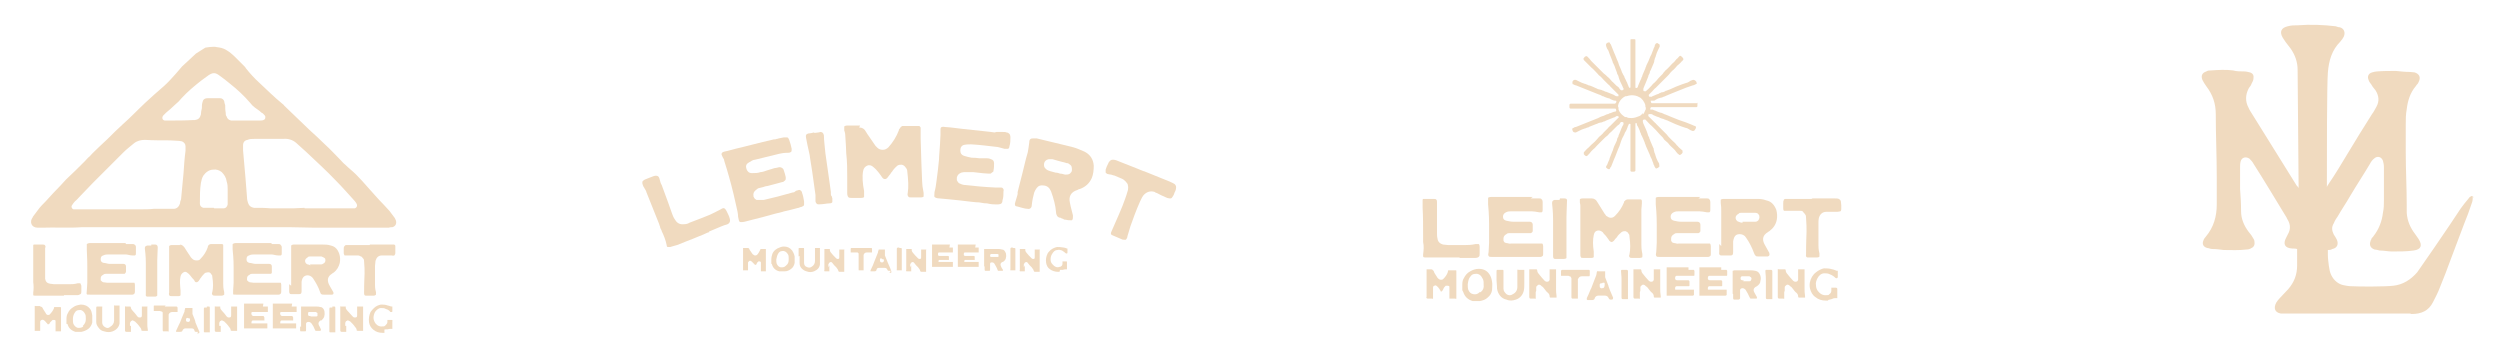 <svg viewBox="0 0 504 72" version="1.1" xmlns="http://www.w3.org/2000/svg" data-sanitized-data-name="Layer 1" data-name="Layer 1" id="Layer_1">
  <defs>
    <style>
      .cls-1 {
        fill: #f0dabf;
        stroke-width: 0px;
      }
    </style>
  </defs>
  <g>
    <path d="M49.6,13.8c.8,1,1.7,2,2.7,2.9,1.5,1.4,3,2.9,4.6,4.2.1.1.3.2.4.4,1.7,1.6,3.4,3.3,5.1,4.9,1.1,1,2.2,2,3.2,3,1,.9,1.9,1.9,2.9,2.9.4.4.7.8,1.1,1.1.7.7,1.5,1.3,2.2,2,.8.8,1.6,1.7,2.3,2.5,1.1,1.2,2.1,2.4,3.2,3.5.4.4.8.9,1.2,1.3.3.4.6.8.9,1.2.2.2.3.5.4.7.2.6,0,1.2-.7,1.4-.2,0-.5,0-.7.1-.3,0-.6,0-.9,0-1.7,0-3.5,0-5.2,0-.7,0-1.4,0-2.1,0-.2,0-.5,0-.7,0-1.3,0-2.5,0-3.8,0-.5,0-1,0-1.5,0-.3,0-.5,0-.8,0-1.7,0-3.3-.1-5-.1-5.1,0-10.3,0-15.4,0h-6.3c-6.7,0-13.5,0-20.2,0-2.7.2-5.3,0-8,.1-.3,0-.6,0-.9,0-1.3,0-1.7-1.2-1-2.1,0,0,0-.1.1-.2.3-.4.6-.8.9-1.2.5-.7,1-1.2,1.6-1.8,1-1.1,2-2.2,3-3.2.4-.4.7-.8,1.1-1.2,1.3-1.2,2.6-2.5,3.8-3.7.3-.3.6-.7,1-1,.6-.7,1.3-1.3,2-2,.5-.5,1.1-1,1.6-1.5,1-1,2-2,3-2.9,1.6-1.4,3-2.9,4.6-4.4,1.2-1.1,2.4-2.2,3.7-3.3.9-.8,1.7-1.7,2.5-2.6.4-.5.8-.9,1.2-1.4l2.8-2.6,1.9-1.2s1.7-.3,2.3-.1c.6.1,1.2.1,2.1.7.9.5,2.2,1.9,2.2,1.9l1.4,1.4ZM61.4,42h8.8c.3,0,.5,0,.8,0,.2,0,.3,0,.5,0,.4-.1.6-.5.4-.9-.1-.2-.3-.5-.5-.7-1.2-1.3-2.4-2.7-3.7-4-1.9-2-4-3.9-6-5.8-.7-.6-1.3-1.2-2-1.8-.7-.6-1.6-.9-2.6-.8-.5,0-1,0-1.5,0-1.5,0-2.9,0-4.3,0-.5,0-1,0-1.4.2-.6.1-.9.5-.9,1.1,0,.3,0,.7,0,1,.2,1.9.3,3.8.5,5.7.1,1.2.2,2.5.3,3.8,0,.4.1.8.2,1.1.2.6.6.9,1.2,1,.1,0,.2,0,.3,0,1,0,2,0,3,.1.4,0,.9,0,1.3,0,.9,0,1.8,0,2.6,0,.3,0,.5,0,.8,0,.7,0,1.4-.1,2.2-.1ZM30.9,42.1h0c1.2,0,2.3,0,3.5,0s.4,0,.6,0c.7,0,1.1-.5,1.3-1.1,0-.3.1-.6.2-.8.2-1.8.3-3.5.5-5.3.1-1.5.2-3,.4-4.5,0-.3,0-.6,0-.9,0-.5-.3-.8-.7-1-.2,0-.4-.1-.6-.1-.6,0-1.2-.1-1.8-.1-1.7,0-3.4,0-5.1-.1-.8,0-1.6.2-2.2.7-.7.6-1.4,1.1-2.1,1.8-2.1,2.1-4.1,4.1-6.2,6.2-.8.8-1.6,1.7-2.5,2.6-.4.4-.7.8-1.1,1.1-.2.2-.4.5-.6.8-.2.3,0,.7.3.8.1,0,.3,0,.5,0,.2,0,.5,0,.7,0,1.1,0,2.3,0,3.4,0,1.3,0,2.6,0,3.9,0,1.3,0,2.6,0,3.9,0,.4,0,.8,0,1.1,0,.9,0,1.8,0,2.7-.1ZM49.7,24.3h0c.9,0,1.8,0,2.6,0,.3,0,.6,0,.8-.1.4-.1.5-.6.3-.9-.2-.2-.4-.5-.7-.6-.4-.4-.9-.7-1.3-1-.4-.3-.7-.6-1-1-1.2-1.4-2.6-2.7-4-3.8-.7-.6-1.5-1.2-2.2-1.7-.8-.6-1.3-.6-2.2,0-.5.4-1,.7-1.5,1.1-1.4,1.1-2.7,2.2-3.9,3.5-.4.5-.8.9-1.3,1.3-.6.6-1.2,1.1-1.8,1.6-.2.2-.4.4-.6.6-.3.4-.2.9.3,1,.2,0,.5,0,.7,0,1.7,0,3.4,0,5.1-.1.1,0,.2,0,.3,0,.7-.1,1-.4,1.2-1.1,0-.4.1-.9.2-1.3,0-.4,0-.8.1-1.1.1-.6.4-.9,1.1-.9.8,0,1.6,0,2.3,0s.1,0,.2,0c.4,0,.7.3.8.6,0,.2.1.5.2.8,0,.5,0,1,.1,1.5,0,.3,0,.6.2.8.1.4.4.7.9.8.2,0,.5,0,.8,0,.8,0,1.5,0,2.3,0ZM43.2,42h0c.5,0,.9,0,1.3,0,.2,0,.4,0,.6,0,.4,0,.7-.3.8-.8,0-.2,0-.5,0-.7,0-.8,0-1.5,0-2.3,0-.5,0-1-.2-1.6-.1-.8-.5-1.4-1-1.9-.5-.4-1.1-.6-1.7-.5-.8,0-1.5.5-2,1.2-.3.5-.4,1-.5,1.5-.2,1.3-.2,2.6-.2,3.9,0,0,0,.2,0,.3,0,.4.3.7.7.8.2,0,.5,0,.7,0,.5,0,.9,0,1.4,0Z" class="cls-1"></path>
    <g>
      <g>
        <path d="M12.9,59.6h0c-.2,0-.7,0-1.5,0-.8,0-1.4,0-1.9,0-.5,0-1,0-1.5,0-.2,0-.6,0-1,0-.2,0-.3,0-.3-.2,0,0,0-.2,0-.4.1-.7.1-1.5,0-2.1,0-.1,0-.3,0-.5,0-.2,0-.4,0-.5,0-1.8,0-3.5,0-5,0-.1,0-.3,0-.6,0-.3,0-.4,0-.5,0-.1,0-.2,0-.3s0-.2.2-.2c0,0,.2,0,.3,0,.5,0,1,0,1.4,0,.2,0,.4,0,.5.2s.1.3,0,.5c0,.3,0,.6,0,.8,0,2,0,3.5,0,4.4s0,.6,0,1c.1.6.4.9,1,1,.3,0,.6.1.8.1,1.4,0,2.4,0,3.1,0,.4,0,1,0,1.7-.2.3,0,.5,0,.5,0,0,0,.1.2.2.5,0,.4,0,.8,0,1.1s0,.5-.2.6-.3.2-.6.2c-.2,0-1.1,0-2.7,0Z" class="cls-1"></path>
        <path d="M25.4,49.2c0,0,.2,0,.3,0,.1,0,.3,0,.3,0,.4,0,.6,0,.7,0,.2,0,.4,0,.5.2.1,0,.2.2.2.4,0,.5,0,.9,0,1.3,0,.2,0,.3-.2.4-.1,0-.3,0-.5,0-.5,0-1-.2-1.3-.2-1.2,0-2.4,0-3.6,0-.3,0-.6,0-1,.2-.4.1-.5.4-.5.8,0,.4.2.6.6.7.4,0,.8.2,1.2.2.3,0,.6,0,1.1,0,.5,0,.8,0,1,0,.2,0,.4,0,.7,0,.3,0,.5.2.5.5,0,.4,0,.7,0,1,0,.1,0,.2-.1.3s-.1.2-.2.2c-.1,0-.2,0-.3,0-.3,0-1,0-2.2,0,0,0-.2,0-.6,0-.4,0-.5,0-.6,0-.2,0-.4,0-.6.2-.4.2-.5.4-.5.8s0,.2,0,.2,0,.2.1.2c0,0,.1.1.2.2,0,0,.1,0,.2.1.3,0,.6.1.8.1,1.3,0,2.7,0,4.3,0,.1,0,.2,0,.4,0s.3,0,.3,0c.2,0,.4,0,.5,0,0,0,.1.2.1.4,0,.4,0,.8,0,1.3,0,.2,0,.3-.1.5,0,0-.2.2-.4.2-.1,0-.3,0-.5,0-.2,0-.5,0-1.1,0s-1,0-1.2,0c-.6,0-1.5,0-2.8,0-1.3,0-2.2,0-2.9,0s-.6,0-.7-.1,0-.3,0-.7c0-.5.1-1,.1-1.6,0-1.1,0-2.2,0-3.1,0-.5,0-1.7-.1-3.6,0-.1,0-.3,0-.5,0-.3,0-.5,0-.6,0,0,.3-.2.6-.2.2,0,1,0,2.7,0,1.9,0,4.1,0,4.5,0Z" class="cls-1"></path>
        <path d="M30.5,49.3h.8c.3,0,.5.2.5.6,0,.8-.1,1.7-.1,2.6s0,1.9,0,3c0,1.1,0,2,0,2.6,0,0,0,.2,0,.3,0,.1,0,.2,0,.4,0,.1,0,.2,0,.3,0,.2,0,.4,0,.5,0,0-.2.2-.4.2-.4,0-.9,0-1.6,0-.2,0-.4-.2-.3-.5,0,0,0-.2,0-.4,0-.2,0-.4,0-.5,0-2.7,0-4.5,0-5.4,0-.3,0-1.3-.2-2.9,0-.4.1-.5.5-.6,0,0,.3,0,.8,0Z" class="cls-1"></path>
        <path d="M36.2,49.3c.4,0,.7.2,1,.6.2.3.6,1,1.3,2,0,0,.2.2.3.3.2.2.5.3.8.3.3,0,.6,0,.8-.3.7-.7,1.2-1.5,1.5-2.4,0-.1,0-.2.1-.3s0-.1.2-.2.2,0,.2-.1c0,0,.2,0,.3,0,.6,0,1.1,0,1.6,0s.4,0,.5,0c0,0,.2.1.2.2s0,.3,0,.5c0,.4,0,.8,0,1.1,0,2.7,0,4.7,0,6.2,0,.4,0,.9.2,1.7,0,.2,0,.4,0,.5,0,0-.2.2-.5.2-.5,0-.9,0-1.4,0-.2,0-.4,0-.5-.2s-.1-.3,0-.5c.2-.9.2-1.9,0-3.1,0-.2,0-.3-.2-.5-.1-.2-.3-.4-.5-.4-.2,0-.4,0-.7.1-.2.1-.4.4-.7.7,0,0-.1.2-.2.3,0,0-.2.2-.2.3,0,0-.2.2-.2.3-.2.2-.3.3-.5.3s-.3-.1-.4-.3c0-.1-.2-.3-.4-.5s-.3-.4-.4-.5c-.2-.2-.3-.4-.5-.5-.3-.3-.6-.4-.9-.2s-.5.4-.6.8c-.2.8-.1,1.8,0,2.9,0,0,0,.1,0,.2,0,0,0,.2,0,.2,0,.2,0,.4,0,.5s-.2.2-.4.2c-.5,0-.9,0-1.4,0-.2,0-.4,0-.5-.2,0,0-.1-.3,0-.5,0-.8,0-1.6,0-2.2,0-1.2,0-2.3,0-3.5,0-.6,0-1.4,0-2.6,0,0,0-.3,0-.6,0-.3,0-.5,0-.5,0,0,.2-.2.5-.2,0,0,1.7,0,1.8,0Z" class="cls-1"></path>
        <path d="M54.8,49.2c0,0,.2,0,.3,0,.2,0,.3,0,.3,0,.4,0,.6,0,.7,0,.2,0,.4,0,.5.2,0,0,.2.2.2.4,0,.5,0,.9,0,1.3,0,.2,0,.3-.2.4,0,0-.3,0-.5,0-.5,0-1-.2-1.3-.2-1.2,0-2.4,0-3.6,0-.3,0-.6,0-1,.2-.4.1-.5.4-.5.8,0,.4.2.6.6.7.4,0,.8.2,1.2.2.3,0,.6,0,1.1,0,.5,0,.8,0,1,0,.2,0,.4,0,.7,0,.3,0,.5.2.5.5,0,.4,0,.7,0,1,0,.1,0,.2,0,.3,0,0-.1.2-.2.2,0,0-.2,0-.3,0-.3,0-1,0-2.2,0,0,0-.2,0-.6,0-.3,0-.5,0-.6,0-.2,0-.4,0-.6.2-.4.2-.5.4-.5.8s0,.2,0,.2c0,0,0,.2.1.2s.1.1.2.2c0,0,.2,0,.2.1.3,0,.6.1.8.1,1.3,0,2.7,0,4.3,0,0,0,.2,0,.4,0,.2,0,.3,0,.3,0,.2,0,.4,0,.5,0,0,0,.1.2.1.4,0,.4,0,.8,0,1.3,0,.2,0,.3-.1.5,0,0-.2.2-.4.2-.1,0-.3,0-.5,0-.2,0-.5,0-1.1,0s-1,0-1.2,0c-.6,0-1.5,0-2.8,0-1.3,0-2.2,0-2.9,0s-.6,0-.7-.1c0,0,0-.3,0-.7,0-.5.1-1,.1-1.6,0-1.1,0-2.2,0-3.1,0-.5,0-1.7-.2-3.6,0-.1,0-.3,0-.5,0-.3,0-.5,0-.6,0,0,.3-.2.6-.2.2,0,1,0,2.7,0,1.9,0,4.1,0,4.5,0Z" class="cls-1"></path>
        <path d="M58.7,57.6v-3c0-1.9,0-3,0-3.2,0-.4,0-.8,0-1.4,0-.3,0-.5,0-.5,0,0,.2-.2.5-.2.1,0,.2,0,.4,0,3.1,0,4.9,0,5.4,0,.5,0,1.1,0,1.7.2.9.2,1.4.8,1.7,1.7.2.6.2,1.2.1,1.8-.2.8-.6,1.5-1.3,2,0,0-.1,0-.3.2-.8.5-1,1.2-.6,2.1,0,0,.3.6.9,1.6,0,0,0,0,0,0,0,0,0,0,0,0s0,0,0,0c.1.3,0,.5-.3.5-.2,0-.4,0-.7,0s-.3,0-.5,0c-.2,0-.3,0-.4,0-.2,0-.4,0-.5-.1-.1,0-.2-.2-.3-.5-.3-.9-.8-1.8-1.4-2.7-.3-.4-.7-.6-1.1-.6s-.8.2-1,.6c-.1.3-.2.5-.2.7,0,.5,0,1.1,0,1.9,0,.4-.1.6-.5.6-.5,0-1,0-1.6,0-.3,0-.4-.2-.4-.6,0-.7,0-1.2,0-1.4ZM62.5,53.3s.3,0,.8,0c0,0,.3,0,.7,0,.3,0,.6,0,.8,0,.2,0,.4-.2.6-.3.1-.1.2-.3.2-.5,0-.2,0-.4-.2-.5s-.3-.2-.6-.3c0,0-.1,0-.2,0-1.2,0-1.9,0-2.1,0s-.3,0-.5.2c-.3.2-.5.4-.5.7s.2.6.5.7c.2,0,.4.1.6.2Z" class="cls-1"></path>
        <path d="M74.6,49.3h4c.4,0,.6,0,.8,0,.2,0,.3.2.3.3,0,.2,0,.4,0,.8,0,.3,0,.5,0,.6,0,.2-.1.4-.2.5,0,0-.3.1-.5,0-.7,0-1.2,0-1.7,0,0,0-.2,0-.3,0-.7,0-1.1.4-1.3,1.1,0,.4-.1.7-.1,1,0,1.4,0,2.7,0,3.8,0,.3,0,.8.2,1.5,0,.2,0,.4,0,.5,0,0-.2.2-.4.2-.4,0-.9,0-1.7,0-.2,0-.3-.2-.3-.5,0-2.2.1-3.6.1-4,0-.6,0-1.4-.1-2.4,0-.2,0-.4-.2-.6s-.2-.3-.4-.4c-.2,0-.3-.2-.6-.2-.2,0-.7,0-1.4,0-.1,0-.3,0-.5,0-.2,0-.3,0-.4,0-.2,0-.3,0-.4,0s-.1-.2-.2-.4c0-.3,0-.6,0-.9,0-.2,0-.4.1-.5,0-.1.2-.2.3-.3.1,0,.3,0,.5,0h3.3s.4,0,1,0Z" class="cls-1"></path>
      </g>
      <g>
        <path d="M8.1,61.8c.2,0,.4.1.5.3,0,.1.3.5.6,1,0,0,0,0,.1.2.1.1.2.2.4.2.1,0,.3,0,.4-.2.3-.3.6-.7.8-1.2,0,0,0-.1,0-.2,0,0,0,0,0,0s0,0,.1,0c0,0,.1,0,.2,0,.3,0,.6,0,.8,0,.1,0,.2,0,.2,0,0,0,0,0,.1.1,0,0,0,.1,0,.2,0,.2,0,.4,0,.5v3.1c0,.2,0,.4,0,.8,0,.1,0,.2,0,.2s-.1,0-.2,0c-.2,0-.5,0-.7,0-.1,0-.2,0-.2,0s0-.1,0-.2c0-.4,0-1,0-1.6,0,0,0-.2,0-.3,0-.1-.1-.2-.3-.2-.1,0-.2,0-.3,0,0,0-.2.2-.4.4,0,0,0,0-.1.1,0,0,0,0-.1.2s0,0-.1.1c0,0-.2.1-.2.1s-.1,0-.2-.2c0,0-.1-.1-.2-.2s-.1-.2-.2-.2c0-.1-.2-.2-.2-.2-.1-.1-.3-.2-.5-.1s-.3.2-.3.4c0,.4,0,.9,0,1.4,0,0,0,0,0,.1s0,0,0,.1c0,0,0,.2,0,.2,0,0-.1,0-.2,0-.2,0-.5,0-.7,0-.1,0-.2,0-.2,0,0,0,0-.1,0-.2,0-.4,0-.8,0-1.1,0-.6,0-1.2,0-1.8,0-.3,0-.7,0-1.3,0,0,0-.1,0-.3,0-.1,0-.2,0-.3s.1,0,.2,0c0,0,.9,0,.9,0Z" class="cls-1"></path>
        <path d="M13.4,65.3c0,0,0-.1,0-.2,0-.2,0-.5,0-.8,0-.5.1-.9.3-1.2.2-.5.6-.9,1.1-1.2.4-.3.9-.4,1.5-.5.8,0,1.4.3,1.8.8.3.3.4.8.5,1.4,0,.5,0,1,0,1.4-.1.5-.4,1-.8,1.3s-.9.5-1.4.6c-.4,0-.8,0-1.2,0-.9-.3-1.4-.8-1.6-1.6ZM16.7,65.7c.4-.4.6-.8.6-1.3v-.2c0-.4,0-.7-.2-1-.2-.4-.5-.6-.8-.7-.5,0-.9,0-1.2.5-.2.3-.4.7-.4,1.3,0,.4,0,.7.1,1,.2.4.5.7.9.8.4,0,.8,0,1.1-.3Z" class="cls-1"></path>
        <path d="M19.4,63.7c0-.2,0-.3,0-.5,0-.2,0-.4,0-.6s0-.4,0-.5c0-.2,0-.3.2-.3.2,0,.5,0,.9,0,.1,0,.2,0,.1.2,0,0,0,.2,0,.4,0,.2,0,.4,0,.5,0,.9,0,1.6,0,2.1,0,.4.2.7.5.9.4.3.8.3,1.1,0,.5-.3.8-.7.8-1.3v-2c0,0,0-.3,0-.7,0-.1,0-.2,0-.3s.1,0,.2,0h.6c.1,0,.2,0,.3,0,0,0,0,.2,0,.3,0,.3,0,.6,0,1s0,.7,0,1c0,.4,0,.9,0,1.3-.1.7-.6,1.3-1.4,1.6-.5.2-1.1.2-1.7,0-.5-.1-.8-.3-1.1-.7s-.5-.7-.5-1.2c0,0,0-.5,0-1.5Z" class="cls-1"></path>
        <path d="M26.4,65.7c0,0,0,.1,0,.2s0,.1,0,.2c0,0,0,.1,0,.2,0,0,0,.1,0,.2,0,0,0,.1,0,.2,0,0,0,.1,0,.2s0,0,0,0c0,0-.1,0-.2,0-.2,0-.5,0-.7,0-.2,0-.3-.1-.3-.3,0-.2,0-.5,0-.8s0-.6,0-.9,0-.6,0-.8c0-.2,0-.6,0-1.2,0-.3,0-.5,0-.8,0-.1,0-.2,0-.3s.1,0,.2,0c.3,0,.5,0,.7,0,.1,0,.2,0,.2,0s0,.1.1.2c0,.2.1.4.3.6.4.4.7.8,1,1.2.1.1.2.2.4.2.3,0,.5,0,.5-.4,0-.2,0-.6,0-1s0-.1,0-.2c0,0,0-.1,0-.2,0,0,0-.1,0-.2,0,0,0-.1,0-.2s0,0,0,0c0,0,0,0,.1,0,.2,0,.5,0,.8,0,0,0,.1,0,.2,0s0,.1,0,.2c0,1.2,0,2.1,0,2.4,0,0,0,.2,0,.4,0,.2,0,.4,0,.5,0,.3,0,.7.1,1.2,0,.1,0,.2,0,.2,0,0-.1,0-.2,0-.2,0-.5,0-.8,0-.2,0-.3,0-.3-.2,0-.2-.2-.5-.4-.7,0,0-.2-.3-.4-.5-.2-.2-.4-.4-.5-.5,0,0-.1,0-.2-.1-.2-.1-.3-.2-.5,0-.1,0-.2.2-.3.4,0,0,0,.1,0,.2s0,.1,0,.2c0,0,0,.1,0,.2Z" class="cls-1"></path>
        <path d="M33.2,61.8h2c.2,0,.3,0,.4,0,0,0,.1,0,.2.2,0,0,0,.2,0,.4s0,.2,0,.3c0,.1,0,.2,0,.2s-.1,0-.2,0c-.3,0-.6,0-.8,0h-.1c-.3,0-.6.2-.7.5,0,.2,0,.3,0,.5,0,.7,0,1.3,0,1.9,0,.1,0,.4,0,.7,0,.1,0,.2,0,.3s-.1,0-.2,0c-.2,0-.5,0-.8,0-.1,0-.2,0-.2-.3,0-1.1,0-1.8,0-2,0-.3,0-.7,0-1.2,0-.1,0-.2,0-.3,0,0-.1-.2-.2-.2,0,0-.2,0-.3-.1-.1,0-.4,0-.7,0,0,0-.1,0-.2,0-.1,0-.2,0-.2,0,0,0-.2,0-.2,0,0,0,0,0,0-.2,0-.2,0-.3,0-.5,0-.1,0-.2,0-.3,0,0,0-.1.1-.1s.1,0,.2,0h1.6s.2,0,.5,0Z" class="cls-1"></path>
        <path d="M40,66.9c-.3,0-.5,0-.5,0-.2,0-.3-.1-.3-.3-.1-.3-.3-.4-.6-.4-.6,0-1,0-1.2,0-.3,0-.5.2-.6.4,0,.2-.2.3-.5.3-.4,0-.6,0-.6,0-.1,0-.2,0-.2,0,0,0,0-.1,0-.2.4-.9.7-1.5.8-1.7.2-.5.5-1.3.9-2.2,0-.1,0-.3.1-.5,0-.1,0-.2.1-.2s.1,0,.2,0c.2,0,.6,0,1,0,0,0,.1,0,.2,0,0,0,0,.1,0,.2,0,0,0,.1,0,.2,0,0,0,.1,0,.2,0,0,0,.1,0,.2,0,0,0,.1,0,.2s0,.2,0,.2c.4.9.6,1.5.6,1.7.1.3.4.9.8,1.9,0,.2,0,.3-.2.3-.1,0-.2,0-.3,0ZM37.9,64.1c0,0-.2,0-.2,0,0,0-.1,0-.2.2,0,0,0,.2,0,.2,0,.1,0,.3.1.3,0,0,.2.1.3.1s.2,0,.3-.1.1-.2.1-.3c0,0,0-.1,0-.2,0,0,0,0,0-.1,0,0,0,0,0,0,0,0,0,0-.1,0,0,0,0,0-.1,0Z" class="cls-1"></path>
        <path d="M41.7,61.8h.4c.2,0,.2.1.2.3,0,.4,0,.8,0,1.3s0,1,0,1.5c0,.5,0,1,0,1.3,0,0,0,0,0,.2,0,0,0,.1,0,.2s0,.1,0,.2c0,.1,0,.2,0,.2s-.1,0-.2,0c-.2,0-.4,0-.8,0-.1,0-.2,0-.2-.2s0-.1,0-.2c0,0,0-.2,0-.2v-2.7c0-.2,0-.7,0-1.4,0-.2,0-.3.2-.3,0,0,.2,0,.4,0Z" class="cls-1"></path>
        <path d="M44.5,65.7c0,0,0,.1,0,.2,0,0,0,.1,0,.2,0,0,0,.1,0,.2,0,0,0,.1,0,.2,0,0,0,.1,0,.2,0,0,0,.1,0,.2s0,0,0,0,0,0-.2,0c-.2,0-.5,0-.7,0-.2,0-.3-.1-.3-.3,0-.2,0-.5,0-.8s0-.6,0-.9,0-.6,0-.8c0-.2,0-.6,0-1.2,0-.3,0-.5,0-.8,0-.1,0-.2,0-.3s.1,0,.2,0c.3,0,.5,0,.7,0,0,0,.2,0,.2,0s0,.1,0,.2c0,.2.1.4.3.6.4.4.7.8,1,1.2.1.1.2.2.4.2.3,0,.5,0,.5-.4,0-.2,0-.6,0-1s0-.1,0-.2c0,0,0-.1,0-.2,0,0,0-.1,0-.2,0,0,0-.1,0-.2s0,0,0,0c0,0,0,0,.2,0,.2,0,.5,0,.8,0,0,0,.2,0,.2,0,0,0,0,.1,0,.2,0,1.2,0,2.1,0,2.4,0,0,0,.2,0,.4,0,.2,0,.4,0,.5,0,.3,0,.7,0,1.2,0,.1,0,.2,0,.2,0,0-.1,0-.2,0-.2,0-.5,0-.8,0-.2,0-.3,0-.3-.2,0-.2-.2-.5-.4-.7,0,0-.2-.3-.4-.5-.2-.2-.4-.4-.5-.5,0,0,0,0-.2-.1-.2-.1-.3-.2-.5,0-.2,0-.2.2-.3.4,0,0,0,.1,0,.2s0,.1,0,.2c0,0,0,.1,0,.2Z" class="cls-1"></path>
        <path d="M53,61.8s0,0,.2,0,.1,0,.2,0c.2,0,.3,0,.4,0,.1,0,.2,0,.2,0,0,0,0,.1,0,.2,0,.2,0,.5,0,.7,0,0,0,.2,0,.2,0,0-.1,0-.2,0-.3,0-.5,0-.6,0-.6,0-1.2,0-1.8,0-.2,0-.3,0-.5,0-.2,0-.3.2-.2.4,0,.2.1.3.3.4.2,0,.4,0,.6,0s.3,0,.5,0c.2,0,.4,0,.5,0s.2,0,.4,0c.2,0,.2.1.3.3,0,.2,0,.3,0,.5,0,0,0,0,0,.1s0,0-.1,0c0,0,0,0-.2,0-.2,0-.5,0-1.1,0h-.6c0,0-.2,0-.3,0-.2,0-.3.2-.3.4s0,0,0,.1c0,0,0,0,0,.1,0,0,0,0,0,0,0,0,0,0,.1,0,.2,0,.3,0,.4,0,.6,0,1.3,0,2.1,0,0,0,.1,0,.2,0s.1,0,.2,0c.1,0,.2,0,.2,0,0,0,0,.1,0,.2,0,.2,0,.4,0,.6,0,0,0,.2,0,.2,0,0-.1,0-.2,0,0,0-.1,0-.2,0s-.3,0-.6,0h-.6c-.3,0-.8,0-1.4,0-.6,0-1.1,0-1.4,0s-.3,0-.3,0c0,0,0-.2,0-.4,0-.2,0-.5,0-.8,0-.6,0-1.1,0-1.5,0-.3,0-.8,0-1.8,0,0,0-.2,0-.2,0-.2,0-.2,0-.3,0,0,.1,0,.3,0s.5,0,1.3,0c1,0,2.1,0,2.3,0Z" class="cls-1"></path>
        <path d="M58.8,61.8s0,0,.2,0,.1,0,.2,0c.2,0,.3,0,.4,0,.1,0,.2,0,.2,0,0,0,0,.1,0,.2,0,.2,0,.5,0,.7,0,0,0,.2,0,.2,0,0-.1,0-.2,0-.3,0-.5,0-.6,0-.6,0-1.2,0-1.8,0-.2,0-.3,0-.5,0-.2,0-.3.2-.2.4,0,.2.1.3.3.4.2,0,.4,0,.6,0s.3,0,.5,0c.2,0,.4,0,.5,0s.2,0,.4,0c.2,0,.2.1.3.3,0,.2,0,.3,0,.5,0,0,0,0,0,.1s0,0-.1,0c0,0,0,0-.2,0-.2,0-.5,0-1.1,0h-.6c0,0-.2,0-.3,0-.2,0-.3.2-.3.4s0,0,0,.1c0,0,0,0,0,.1,0,0,0,0,0,0,0,0,0,0,.1,0,.2,0,.3,0,.4,0,.6,0,1.3,0,2.1,0,0,0,.1,0,.2,0s.1,0,.2,0c.1,0,.2,0,.2,0,0,0,0,.1,0,.2,0,.2,0,.4,0,.6,0,0,0,.2,0,.2,0,0-.1,0-.2,0,0,0-.1,0-.2,0s-.3,0-.6,0h-.6c-.3,0-.8,0-1.4,0-.6,0-1.1,0-1.4,0s-.3,0-.3,0c0,0,0-.2,0-.4,0-.2,0-.5,0-.8,0-.6,0-1.1,0-1.5,0-.3,0-.8,0-1.8,0,0,0-.2,0-.2,0-.2,0-.2,0-.3,0,0,.1,0,.3,0s.5,0,1.3,0c1,0,2.1,0,2.3,0Z" class="cls-1"></path>
        <path d="M60.7,65.9v-1.5c0-.9,0-1.5,0-1.6,0-.2,0-.4,0-.7,0-.1,0-.2,0-.3,0,0,.1,0,.2,0,0,0,.1,0,.2,0,1.5,0,2.4,0,2.7,0,.2,0,.5,0,.8.1.4,0,.7.4.8.8,0,.3.1.6,0,.9,0,.4-.3.7-.6,1,0,0,0,0-.2,0-.4.3-.5.6-.3,1,0,0,.2.3.4.8,0,0,0,0,0,0,0,0,0,0,0,0,0,0,0,0,0,0,0,.1,0,.2-.1.3,0,0-.2,0-.3,0s-.1,0-.2,0-.2,0-.2,0c-.1,0-.2,0-.3,0,0,0,0-.1-.1-.2-.2-.5-.4-.9-.7-1.3-.2-.2-.3-.3-.6-.3s-.4.1-.5.3c0,.1,0,.2,0,.4,0,.3,0,.6,0,.9,0,.2,0,.3-.2.3-.2,0-.5,0-.8,0-.1,0-.2,0-.2-.3,0-.4,0-.6,0-.7ZM62.6,63.8s.2,0,.4,0c0,0,.2,0,.3,0,.2,0,.3,0,.4,0,.1,0,.2,0,.3-.1,0,0,0-.2,0-.3s0-.2,0-.3c0,0-.2-.1-.3-.2,0,0,0,0,0,0-.6,0-.9,0-1.1,0s-.2,0-.3,0c-.2,0-.2.2-.2.4s0,.3.2.4c.1,0,.2,0,.3,0Z" class="cls-1"></path>
        <path d="M67,61.8h.4c.2,0,.2.1.2.3,0,.4,0,.8,0,1.3v1.5c0,.5,0,1,0,1.3,0,0,0,0,0,.2,0,0,0,.1,0,.2s0,.1,0,.2c0,.1,0,.2,0,.2s-.1,0-.2,0c-.2,0-.4,0-.8,0-.1,0-.2,0-.2-.2s0-.1,0-.2c0,0,0-.2,0-.2v-2.7c0-.2,0-.7,0-1.4,0-.2,0-.3.2-.3,0,0,.2,0,.4,0Z" class="cls-1"></path>
        <path d="M69.8,65.7c0,0,0,.1,0,.2,0,0,0,.1,0,.2,0,0,0,.1,0,.2,0,0,0,.1,0,.2,0,0,0,.1,0,.2,0,0,0,.1,0,.2s0,0,0,0,0,0-.2,0c-.2,0-.4,0-.7,0-.2,0-.3-.1-.3-.3,0-.2,0-.5,0-.8s0-.6,0-.9,0-.6,0-.8c0-.2,0-.6,0-1.2,0-.3,0-.5,0-.8,0-.1,0-.2,0-.3s.1,0,.2,0c.3,0,.5,0,.7,0,0,0,.2,0,.2,0s0,.1,0,.2c0,.2.1.4.3.6.4.4.7.8,1.1,1.2.1.1.2.2.4.2.3,0,.5,0,.5-.4,0-.2,0-.6,0-1s0-.1,0-.2c0,0,0-.1,0-.2,0,0,0-.1,0-.2,0,0,0-.1,0-.2s0,0,0,0c0,0,0,0,.2,0,.2,0,.5,0,.8,0,0,0,.2,0,.2,0s0,.1,0,.2c0,1.2,0,2.1,0,2.4,0,0,0,.2,0,.4,0,.2,0,.4,0,.5,0,.3,0,.7,0,1.2,0,.1,0,.2,0,.2,0,0-.1,0-.2,0-.2,0-.5,0-.8,0-.2,0-.3,0-.3-.2,0-.2-.2-.5-.4-.7,0,0-.2-.3-.4-.5-.2-.2-.4-.4-.5-.5,0,0,0,0-.2-.1-.2-.1-.3-.2-.5,0-.2,0-.2.2-.3.4,0,0,0,.1,0,.2s0,.1,0,.2c0,0,0,.1,0,.2Z" class="cls-1"></path>
        <path d="M77.5,67.1s0,0-.1,0,0,0-.2,0h-.1c-.7,0-1.3-.2-1.8-.6-.5-.4-.8-.9-.9-1.5-.1-.8,0-1.4.3-2.1.2-.3.4-.5.7-.8.4-.4.9-.6,1.4-.7.4,0,.9,0,1.4.2.2,0,.5.2.8.2,0,0,0,0,.1,0,0,0,0,0,0,0,0,0,0,0,0,0,0,0,0,0,0,.1,0,.3,0,.5,0,.8,0,.1,0,.2-.1.2,0,0-.2,0-.3,0-.2-.3-.5-.5-.9-.6-.3-.2-.6-.2-1-.2-.5,0-.9.4-1.2.8-.2.4-.3.8-.3,1.2,0,.4.2.8.4,1.1.4.5.9.7,1.6.6.1,0,.2,0,.4-.2.2-.2.4-.4.4-.7s0-.4,0-.4.2,0,.4,0,.3,0,.4,0c.2,0,.3.1.2.3,0,.6,0,1,0,1.3,0,.1,0,.2,0,.2s-.1,0-.3,0c-.2,0-.4,0-.7.1,0,0-.2,0-.3,0-.2,0-.3,0-.3.1Z" class="cls-1"></path>
      </g>
    </g>
  </g>
  <g>
    <path d="M342.3,21c0-.1-.1-.2-.2-.2,0,0-.1,0-.2,0-.1,0-.2,0-.4,0-.4,0-.8,0-1.2,0-.7,0-1.4,0-2.1,0-1.2,0-2.4,0-3.6,0-.1,0-.2,0-.3,0,0,0,0,0-.1,0h-1.2s0,0,0,0c-.1,0-.2-.2-.2-.4,0,0,0-.1,0-.1,0,0,.1,0,.2,0,0,0,.2,0,.3,0,.2,0,.3,0,.5-.2.3-.2.6-.3,1-.4.2,0,.4-.1.6-.2.1,0,.3-.1.5-.2.4-.2.8-.3,1.2-.5.5-.2,1-.4,1.5-.6.9-.4,1.8-.7,2.7-1,.2,0,.3-.1.5-.2,0,0,.1,0,.2-.1.1,0,.1-.2,0-.3,0-.2-.2-.3-.3-.4,0,0-.2-.1-.3-.1,0,0,0,0-.1,0-.3.1-.6.2-.8.4-.1,0-.3.2-.5.2-.3.1-.6.2-.9.3-.8.3-1.6.6-2.4,1-.3.1-.5.2-.8.3,0,0-.2,0-.2.1-.2.1-.4.2-.6.2-.1,0-.2,0-.3.1-.1,0-.3.1-.4.2-.3.1-.6.2-1,.4-.1,0-.3.1-.4.2,0,0-.1,0-.2,0,0,0-.1,0-.2,0-.1,0-.2-.1-.2-.2,0,0,0-.1,0-.2,0,0,.1-.1.2-.2.2-.2.4-.4.5-.5.2-.2.4-.5.7-.7,0,0,.1-.1.1-.1.2-.2.3-.3.5-.5.3-.3.6-.6.9-.9.3-.3.5-.5.8-.8.2-.2.5-.5.7-.8.1-.1.2-.2.4-.4.3-.2.5-.5.8-.8,0-.1.2-.2.3-.3.2-.2.5-.4.7-.7.1,0,.2-.2.3-.3.1-.1.1-.2,0-.4,0,0,0,0,0,0-.1-.1-.2-.2-.3-.3-.2-.2-.3-.2-.5,0-.2.2-.3.4-.5.5-.2.2-.3.4-.5.6-.4.3-.7.7-1,1-.2.2-.4.4-.5.5-.2.1-.3.3-.5.5-.1.1-.2.2-.3.4-.1.1-.2.2-.4.4-.3.3-.6.6-.9,1-.1.1-.2.2-.4.4-.1.1-.3.2-.4.4-.4.4-.7.8-1.1,1.1,0,0-.1.1-.2.2,0,0-.1,0-.2,0-.1,0-.3,0-.3-.2s0-.1,0-.2c0-.1,0-.2.1-.4.3-.7.6-1.4.9-2.2,0-.1,0-.2.1-.3,0-.1.2-.3.2-.5,0-.2.1-.3.2-.5.2-.5.4-.9.6-1.4,0-.1.1-.2.1-.4s.1-.3.1-.4c0-.2.2-.4.2-.6.1-.4.3-.9.5-1.3.1-.2.2-.4.3-.6,0,0,0-.1,0-.1,0-.1,0-.3-.1-.4-.1,0-.2-.1-.3-.2-.2,0-.3,0-.4.1,0,.1-.2.2-.2.4,0,.2-.1.3-.2.5-.1.3-.2.6-.3.8-.1.3-.2.6-.4.9-.2.6-.5,1.2-.8,1.8,0,.2-.2.4-.2.6-.2.5-.4.9-.6,1.4,0,.2-.1.3-.2.5,0,.2-.1.3-.2.5-.2.4-.3.8-.5,1.2v.2c-.1,0-.1,0-.2.1,0,.1-.2,0-.3,0,0,0,0-.2,0-.3,0-.4,0-.9,0-1.3,0-.1,0-.3,0-.4,0-.2,0-.4,0-.6,0-.4,0-.8,0-1.2,0-.3,0-.6,0-1,0-.5,0-1,0-1.5,0-.1,0-.2,0-.3,0-.2,0-.4,0-.7,0-.2,0-.5,0-.7,0-.3,0-.7,0-1,0-.2,0-.4,0-.6,0-.2-.1-.2-.3-.2-.2,0-.3,0-.5,0-.1,0-.2,0-.2.2,0,0,0,0,0,.1,0,.1,0,.3,0,.4v1.7c0,.1,0,.2,0,.3v.3c0,.3,0,.6,0,.9s0,.5,0,.8c0,.8,0,1.6,0,2.4,0,.1,0,.3,0,.4,0,.2,0,.4,0,.7v1c0,.1,0,.2,0,.3,0,0,0,.1,0,.2,0,.1-.2.2-.3,0,0,0,0-.1-.1-.2,0-.1-.1-.3-.2-.5,0-.2-.2-.4-.3-.7-.1-.2-.2-.4-.3-.6,0-.2-.2-.4-.3-.6,0-.1-.1-.2-.2-.4-.1-.3-.2-.6-.3-.8-.2-.4-.4-.9-.5-1.3-.3-.6-.5-1.3-.8-1.9-.2-.5-.4-1-.6-1.5,0-.1-.1-.2-.2-.3,0,0,0-.1-.1-.2,0-.1-.2-.1-.3,0-.2,0-.3.1-.4.3,0,0-.1.2,0,.3,0,0,0,0,0,.1.1.3.2.6.4.8.1.2.2.5.3.8.2.5.4,1,.6,1.5,0,.1,0,.2.1.3.2.4.4.8.5,1.2.1.3.2.5.3.8,0,.1,0,.2.1.3.1.2.2.3.2.5.2.7.5,1.3.8,1.9,0,.1.1.3.2.4,0,0,0,.1,0,.2,0,.1-.1.2-.3.2s-.1,0-.2,0c0,0-.1-.1-.2-.2,0,0-.2-.2-.2-.3-.1-.1-.3-.3-.5-.4-.1-.1-.2-.2-.4-.4-.1-.1-.3-.3-.4-.4-.1,0-.2-.2-.3-.3-.2-.2-.4-.5-.7-.7-.2-.2-.5-.5-.8-.7,0,0-.2-.2-.2-.2-.2-.2-.4-.4-.6-.6-.2-.2-.4-.4-.6-.6-.2-.2-.5-.5-.7-.7,0,0-.1-.1-.2-.2,0,0-.1-.1-.2-.2-.2-.3-.5-.6-.8-.9-.1-.1-.3-.1-.4,0,0,0,0,0,0,0-.1,0-.2.2-.3.3,0,0,0,0,0,0-.1.1-.1.2,0,.4,0,0,0,0,.1.1.3.3.5.5.8.8.1.1.2.2.4.4s.1.1.2.2c.5.4.9.9,1.4,1.4,0,.1.2.2.3.3.3.2.5.5.8.8.3.3.6.6.9.9.1.1.3.2.4.4.5.5.9.9,1.4,1.4,0,0,.1.1.2.2,0,0,0,0,.1.1,0,.2,0,.4-.2.3,0,0-.2,0-.2,0-.2,0-.4-.2-.6-.3-.5-.2-1-.4-1.5-.6-.2,0-.3-.1-.5-.2-.2,0-.4-.2-.6-.2-.1,0-.3-.1-.4-.1-.2,0-.4-.2-.5-.2-.5-.2-1-.5-1.5-.6,0,0-.2,0-.2-.1-.2,0-.4-.2-.6-.2-.4-.1-.8-.3-1.2-.5-.2-.1-.4-.2-.6-.3,0,0-.1,0-.2,0-.1,0-.2,0-.3.1-.1.1-.2.2-.2.4,0,.2,0,.3.1.4,0,0,0,0,.1,0,.2.1.3.2.5.2,1,.4,2,.8,3,1.2.5.2,1,.4,1.5.6.3.1.6.2.9.4.1,0,.2,0,.3.1.2.1.5.2.8.3.2,0,.4.1.5.2.3.1.6.3.9.3,0,0,.1,0,.1,0,.2,0,.2.2.1.4,0,0-.1.1-.2.2,0,0,0,0,0,0h-.2c-.2,0-.4,0-.6,0h-.2c-.2,0-.5,0-.7,0h-.8c-.1,0-.3,0-.4,0h0c-.2,0-.5,0-.7,0s-.4,0-.5,0h-.4c-.2,0-.4,0-.6,0h-.5c-.1,0-.2,0-.4,0,0,0-.2,0-.2,0h-.5c0,0-.1,0-.2,0-.3,0-.6,0-.9,0h0c-.3,0-.6,0-.9,0,0,0-.1,0-.2,0-.2,0-.3.1-.3.3,0,0,0,.2,0,.2s0,.2,0,.2c0,.2.1.3.3.3,0,0,.1,0,.2,0,.3,0,.6,0,.9,0h0c.3,0,.6,0,.9,0s.1,0,.2,0h.7c.1,0,.2,0,.4,0h.5c.2,0,.4,0,.6,0h.4c.2,0,.4,0,.5,0s.5,0,.7,0h0c.1,0,.3,0,.4,0h.8c.2,0,.5,0,.7,0h.2c.2,0,.4,0,.6,0h.2s0,0,0,0c.1,0,.2,0,.2.2.1.1,0,.3-.1.4,0,0-.1,0-.1,0-.3,0-.6.2-.9.3-.2,0-.3.1-.5.2-.3,0-.5.2-.8.3,0,0-.2.1-.3.1-.3.1-.6.2-.9.4-.5.2-1,.4-1.5.6-1,.4-2,.8-3,1.2-.2,0-.4.1-.5.2,0,0,0,0-.1,0-.1.1-.2.2-.1.4,0,.1.1.3.2.4,0,0,.2.1.3.1,0,0,.1,0,.2,0,.2-.1.4-.2.6-.3.4-.2.8-.4,1.2-.5.2,0,.4-.2.6-.2,0,0,.2,0,.2-.1.5-.2,1-.4,1.5-.6.2,0,.4-.2.5-.2.1,0,.3-.1.4-.1.2,0,.4-.1.6-.2.2,0,.3-.1.5-.2.5-.2,1-.4,1.5-.6.2,0,.4-.2.6-.3,0,0,.2,0,.2,0,.2,0,.3.2.2.3,0,0,0,.1-.1.1,0,0-.1.1-.2.2-.5.5-.9.9-1.4,1.4-.1.1-.3.2-.4.4-.3.3-.6.6-.9.9-.2.3-.5.5-.8.8-.1,0-.2.2-.3.3-.4.5-.9,1-1.4,1.4,0,0-.1.1-.2.2-.1.1-.2.2-.4.4-.3.2-.5.5-.8.8,0,0,0,0-.1.1,0,.1,0,.2,0,.4,0,0,0,0,0,0,.1.1.2.2.3.3,0,0,0,0,0,0,.2.1.3.1.4,0,.3-.3.6-.6.8-.9,0,0,.1-.1.2-.2,0,0,.1-.1.2-.2.3-.2.5-.5.7-.7.2-.2.4-.4.6-.6.2-.2.4-.4.6-.6,0,0,.2-.2.2-.2.2-.2.5-.5.8-.7.2-.2.4-.5.7-.7.1-.1.2-.2.3-.3.1-.1.3-.3.4-.4.1-.1.2-.2.4-.4.1-.1.3-.3.5-.4,0,0,.2-.2.2-.3,0,0,.1-.1.2-.2,0,0,.1,0,.2,0,.1,0,.3,0,.3.2s0,.1,0,.2c0,.1-.1.3-.2.4-.3.6-.5,1.3-.8,1.9,0,.2-.1.4-.2.5,0,0-.1.2-.1.3,0,.3-.2.5-.3.8-.2.4-.4.8-.5,1.2,0,.1,0,.2-.1.3-.2.5-.4,1-.6,1.5,0,.3-.2.5-.3.8-.1.3-.2.6-.4.8,0,0,0,0,0,0,0,.1,0,.2,0,.3.1.1.3.2.4.3.1,0,.2,0,.3,0,0,0,0,0,.1-.2,0-.1.1-.2.2-.3.2-.5.4-1,.6-1.5.3-.6.5-1.3.8-2,.2-.4.4-.9.5-1.3.1-.3.2-.6.3-.8,0-.1.1-.2.2-.4.1-.2.2-.4.3-.6,0-.2.2-.4.3-.6.1-.2.2-.4.3-.7,0-.1.1-.3.2-.5,0,0,0-.1.1-.2.1-.1.3,0,.3,0,0,0,0,.1,0,.2,0,.1,0,.2,0,.3v1c0,.2,0,.4,0,.6s0,.3,0,.4c0,.8,0,1.6,0,2.4,0,.3,0,.5,0,.8,0,.3,0,.6,0,.9v.3c0,.1,0,.2,0,.3v1.7c0,.1,0,.3,0,.4s0,0,0,.1c0,.1.1.2.2.2.2,0,.3,0,.5,0,.1,0,.2,0,.3-.2,0-.2,0-.4,0-.6,0-.3,0-.7,0-1,0-.2,0-.5,0-.7,0-.2,0-.5,0-.7,0-.1,0-.2,0-.3,0-.5,0-1,0-1.5,0-.3,0-.6,0-1,0-.4,0-.8,0-1.2s0-.4,0-.5c0-.1,0-.3,0-.4,0-.4,0-.9,0-1.3s0-.2,0-.3c0-.1.2-.1.3,0,0,0,0,0,0,.1v.2c.3.4.4.8.6,1.2,0,.2.1.3.2.5,0,.2.1.3.2.5.2.4.4.9.6,1.4,0,.2.2.4.2.6.3.6.5,1.2.8,1.8.1.3.2.6.4.9.1.3.2.6.3.8,0,.2.1.3.2.5,0,.1.1.3.2.4.1.2.2.2.4.1.1,0,.2-.1.3-.2.1,0,.2-.2.1-.4,0,0,0,0,0-.2,0-.2-.2-.4-.3-.6-.2-.4-.4-.9-.5-1.3,0-.2-.2-.4-.2-.6,0-.1-.1-.3-.1-.4s0-.3-.1-.4c-.2-.5-.4-.9-.6-1.4,0-.1-.1-.3-.2-.5,0-.2-.1-.3-.2-.5,0,0-.1-.2-.1-.3-.2-.7-.6-1.5-.9-2.2,0-.1-.1-.2-.1-.4,0,0,0-.1,0-.2,0-.1.1-.2.3-.2,0,0,.1,0,.2,0,0,0,.1.1.2.2.4.4.7.8,1.1,1.1.1.1.2.2.4.4.1.1.2.2.4.4.3.3.6.7.9,1,.1.1.2.2.4.4s.2.2.3.4c.1.2.3.3.5.5.2.2.4.3.5.5.3.4.7.7,1,1,.2.2.4.4.5.6.2.2.3.4.5.5.2.2.3.2.5,0,.1,0,.2-.2.3-.3,0,0,0,0,0,0,0-.1,0-.2,0-.4,0-.1-.2-.2-.3-.3-.2-.2-.5-.4-.7-.7-.1,0-.2-.2-.3-.3-.2-.3-.5-.5-.8-.8-.1-.1-.2-.2-.4-.4-.2-.2-.5-.5-.7-.8-.3-.3-.5-.5-.8-.8-.3-.3-.6-.6-.9-.9-.2-.2-.3-.3-.5-.5,0,0,0-.1-.1-.1-.2-.2-.5-.5-.7-.7-.2-.2-.4-.4-.5-.5,0,0-.1-.1-.2-.2,0,0,0-.1,0-.2,0-.1,0-.2.2-.2,0,0,.1,0,.2,0,0,0,.1,0,.2,0,.1,0,.3.1.4.2.3.1.6.3,1,.4.1,0,.3.1.4.2.1,0,.2,0,.3.1.2,0,.4.1.6.2,0,0,.2,0,.2.1.3,0,.5.2.8.3.8.4,1.6.7,2.4,1,.3.1.6.2.9.3.2,0,.3.1.5.2.3.2.5.3.8.4,0,0,0,0,.1,0,.1,0,.2,0,.3-.1.1-.1.2-.3.3-.5,0-.1,0-.2,0-.3,0,0-.1,0-.2-.1-.1,0-.3-.1-.5-.2-.9-.4-1.8-.7-2.7-1-.5-.2-1-.4-1.5-.6-.4-.2-.8-.3-1.2-.5-.1,0-.3-.1-.5-.2-.2-.1-.4-.2-.6-.2-.3-.1-.6-.2-1-.4-.1,0-.3-.1-.5-.2,0,0-.2,0-.3,0,0,0-.1,0-.2,0,0,0,0,0,0-.1,0-.2,0-.3.2-.4,0,0,0,0,0,0h1.2s0,0,.1,0c.1,0,.2,0,.3,0,1.2,0,2.4,0,3.6,0,.7,0,1.4,0,2.1,0s.8,0,1.2,0c.1,0,.2,0,.4,0s.1,0,.2,0c.1,0,.2-.1.2-.2,0-.1,0-.2,0-.3,0-.3,0-.4,0-.5ZM331.2,22.8c-.2.2-.4.5-.7.6-.5.2-1,.4-1.6.4-.4,0-.7,0-1-.2,0,0-.2,0-.2,0-.2,0-.3-.2-.5-.3-.4-.3-.7-.7-.9-1.2,0,0,0,0,0-.1,0,0,0,0,0,0,0-.2,0-.4-.1-.5,0-.2,0-.4.1-.5,0,0,0,0,0,0,0,0,0,0,0-.1.2-.5.5-.9.9-1.2.1-.1.3-.2.5-.3,0,0,.2,0,.2,0,.3-.1.7-.2,1-.2.6,0,1.1.1,1.6.4.3.1.5.4.7.6.2.3.4.6.5,1t0,0c0,.2,0,.4.1.5,0,.2,0,.4-.1.5t0,0c-.1.3-.3.7-.5.9Z" class="cls-1"></path>
    <g>
      <path d="M294.2,51.9h0c-.3,0-.8,0-1.7,0s-1.6,0-2.2,0c-.6,0-1.2,0-1.8,0-.2,0-.6,0-1.2,0-.2,0-.3,0-.4-.2,0,0,0-.2,0-.4.1-.8.2-1.7,0-2.5,0-.1,0-.3,0-.6,0-.3,0-.5,0-.6,0-2.1,0-4-.1-5.7,0-.2,0-.4,0-.7,0-.3,0-.5,0-.5,0-.2,0-.3,0-.4,0,0,0-.2.2-.2,0,0,.2,0,.4,0,.6,0,1.1,0,1.6,0,.3,0,.5,0,.6.2.1.1.1.3.1.6,0,.3,0,.7,0,1,0,2.3,0,4,0,5.1,0,.3,0,.7.1,1.1.1.7.5,1,1.1,1.2.3,0,.7.1,1,.1,1.6,0,2.8,0,3.6,0,.4,0,1.1,0,2-.2.3,0,.5,0,.6,0s.2.3.2.6c0,.5,0,.9,0,1.3s0,.5-.2.7c-.1.1-.4.2-.7.2-.2,0-1.2,0-3.1,0Z" class="cls-1"></path>
      <path d="M308.6,40c0,0,.2,0,.4,0s.3,0,.4,0c.4,0,.7,0,.9,0,.2,0,.4,0,.5.2.1,0,.2.3.2.5,0,.5,0,1,0,1.6,0,.2,0,.4-.2.5-.1,0-.3,0-.5,0-.6-.1-1.1-.2-1.5-.2-1.4,0-2.8,0-4.1,0-.4,0-.7,0-1.1.2-.4.2-.6.5-.6.9,0,.5.3.7.7.8.5.1.9.2,1.4.2.3,0,.7,0,1.3,0,.5,0,.9,0,1.1,0,.2,0,.5,0,.9,0,.4,0,.6.3.6.6,0,.4,0,.8,0,1.2,0,.1,0,.2-.1.3,0,0-.2.2-.3.2s-.2,0-.4,0c-.4,0-1.2,0-2.5,0,0,0-.3,0-.7,0-.4,0-.6,0-.7,0-.2,0-.4,0-.6.2-.4.2-.6.5-.6.9s0,.2,0,.3,0,.2.1.3c0,0,.1.2.2.2,0,0,.2.1.3.1.3,0,.6.2.9.1,1.5,0,3.1,0,4.9,0,.1,0,.3,0,.5,0s.3,0,.4,0c.2,0,.4,0,.5,0,.1,0,.2.3.2.5,0,.5,0,1,0,1.5,0,.2,0,.4-.1.5-.1.1-.3.2-.5.2-.1,0-.3,0-.5,0-.2,0-.6,0-1.3,0-.7,0-1.1,0-1.3,0-.7,0-1.7,0-3.2,0-1.5,0-2.6,0-3.3,0-.5,0-.7,0-.8-.2s-.1-.4,0-.8c0-.5.1-1.2.1-1.9,0-1.3,0-2.5,0-3.6,0-.6,0-2-.2-4.1,0-.2,0-.3,0-.6,0-.3,0-.6,0-.7s.3-.2.7-.2c.2,0,1.2,0,3.1,0,2.3,0,4.8,0,5.2,0Z" class="cls-1"></path>
      <path d="M314.5,40h.9c.4,0,.6.2.5.7,0,.9-.1,1.9-.1,3s0,2.2,0,3.5c0,1.3,0,2.2,0,3,0,.1,0,.2,0,.4,0,.1,0,.3,0,.4s0,.3,0,.4c0,.3,0,.5,0,.6,0,.1-.3.2-.5.2-.4,0-1,0-1.8,0-.3,0-.4-.2-.4-.6,0,0,0-.2,0-.5,0-.2,0-.4,0-.6,0-3.2,0-5.2,0-6.2,0-.4,0-1.5-.2-3.3,0-.4.1-.6.5-.7h1Z" class="cls-1"></path>
      <path d="M320.9,40c.5,0,.9.3,1.1.7.2.3.7,1.1,1.5,2.4,0,0,.2.2.3.4.3.2.6.4.9.4.4,0,.6-.1.9-.4.8-.8,1.4-1.7,1.8-2.7,0-.2.1-.3.2-.3,0,0,.1-.2.2-.2,0,0,.2-.1.3-.1.1,0,.2,0,.4,0,.7,0,1.3,0,1.8,0,.2,0,.4,0,.5,0s.2.2.2.3c0,.1,0,.3,0,.5,0,.5-.1.9-.1,1.2,0,3,0,5.4,0,7.1,0,.4,0,1,.2,1.9,0,.3,0,.5,0,.6,0,.1-.3.2-.5.2-.5,0-1.1,0-1.6,0-.2,0-.4,0-.5-.2-.1-.1-.1-.3,0-.5.2-1,.2-2.2,0-3.6,0-.2,0-.4-.2-.6-.1-.3-.4-.4-.6-.5-.3,0-.5,0-.8.2-.2.2-.5.4-.8.8,0,0-.1.2-.2.3s-.2.2-.3.3c0,.1-.2.2-.2.3-.2.2-.4.3-.5.3-.1,0-.3-.1-.5-.3,0-.1-.2-.3-.4-.6s-.3-.4-.4-.5c-.2-.2-.4-.4-.5-.6-.4-.3-.7-.4-1.1-.3-.4.1-.6.4-.7.9-.2.9-.2,2,0,3.3,0,0,0,.2,0,.3,0,.1,0,.2,0,.3,0,.2,0,.4,0,.5,0,.1-.2.2-.5.2-.6,0-1.1,0-1.6,0-.3,0-.5,0-.5-.2-.1-.1-.1-.3-.1-.6,0-1,0-1.8,0-2.6,0-1.4,0-2.7,0-4.1,0-.7,0-1.7,0-3,0,0,0-.3-.1-.7,0-.3,0-.5,0-.6,0-.1.3-.2.6-.2,0,0,2,0,2,0Z" class="cls-1"></path>
      <path d="M342.4,40c0,0,.2,0,.4,0s.3,0,.4,0c.4,0,.7,0,.9,0,.2,0,.4,0,.5.2.1,0,.2.3.2.5,0,.5,0,1,0,1.6,0,.2,0,.4-.2.5-.1,0-.3,0-.5,0-.6-.1-1.1-.2-1.5-.2-1.4,0-2.8,0-4.1,0-.4,0-.7,0-1.1.2-.4.2-.6.5-.6.9,0,.5.3.7.7.8.5.1.9.2,1.4.2.3,0,.7,0,1.3,0,.5,0,.9,0,1.1,0,.2,0,.5,0,.9,0,.4,0,.6.3.6.6,0,.4,0,.8,0,1.2,0,.1,0,.2-.1.3,0,0-.2.2-.3.2s-.2,0-.4,0c-.4,0-1.2,0-2.5,0,0,0-.3,0-.7,0-.4,0-.6,0-.7,0-.2,0-.4,0-.6.2-.4.2-.6.5-.6.9s0,.2,0,.3,0,.2.1.3c0,0,.1.2.2.2,0,0,.2.1.3.1.3,0,.6.2.9.1,1.5,0,3.1,0,4.9,0,.1,0,.3,0,.5,0s.3,0,.4,0c.2,0,.4,0,.5,0,.1,0,.2.3.2.5,0,.5,0,1,0,1.5,0,.2,0,.4-.1.5-.1.1-.3.2-.5.2-.1,0-.3,0-.5,0-.2,0-.6,0-1.3,0-.7,0-1.1,0-1.3,0-.7,0-1.7,0-3.2,0-1.5,0-2.6,0-3.3,0-.5,0-.7,0-.8-.2s-.1-.4,0-.8c0-.5.1-1.2.1-1.9,0-1.3,0-2.5,0-3.6,0-.6,0-2-.2-4.1,0-.2,0-.3,0-.6,0-.3,0-.6,0-.7s.3-.2.7-.2c.2,0,1.2,0,3.1,0,2.3,0,4.8,0,5.2,0Z" class="cls-1"></path>
      <path d="M347,49.6v-3.4c0-2.2,0-3.4,0-3.7,0-.4,0-1-.1-1.6,0-.3,0-.5,0-.6,0-.1.3-.2.6-.2.1,0,.3,0,.4,0,3.5,0,5.6,0,6.2,0,.6,0,1.2,0,2,.3,1,.2,1.6.9,2,1.9.2.7.2,1.4.1,2-.2,1-.7,1.7-1.5,2.3,0,0-.2.1-.3.2-1,.6-1.2,1.4-.7,2.4,0,0,.4.7,1,1.8,0,0,0,0,0,0,0,0,0,0,0,.1,0,0,0,0,0,0,.1.3,0,.5-.3.6-.2,0-.5,0-.8,0s-.3,0-.6,0c-.2,0-.4,0-.5,0-.3,0-.5,0-.6-.2-.1,0-.2-.3-.3-.5-.4-1.1-.9-2.1-1.6-3.1-.3-.5-.8-.7-1.3-.7s-.9.2-1.1.7c-.1.3-.2.6-.2.8,0,.6,0,1.3,0,2.1,0,.5-.1.7-.5.7-.5,0-1.2,0-1.9,0-.3,0-.5-.2-.4-.7,0-.9,0-1.4,0-1.6ZM351.3,44.7s.4,0,1,0c.1,0,.4,0,.7,0,.4,0,.7,0,.9,0,.3,0,.5-.2.6-.3.1-.2.2-.4.2-.6,0-.2,0-.4-.2-.6-.1-.2-.4-.3-.7-.3,0,0-.1,0-.2,0-1.3,0-2.1,0-2.5,0s-.4,0-.6.2c-.4.2-.6.5-.6.8s.2.7.6.8c.2.1.5.2.8.2Z" class="cls-1"></path>
      <path d="M365.2,40h4.6c.4,0,.7,0,.9.1s.3.2.4.4c0,.2.1.5.1.9,0,.3,0,.5,0,.7,0,.3-.1.5-.2.5-.1,0-.3.1-.6.1-.8,0-1.4,0-1.9,0,0,0-.2,0-.3,0-.8,0-1.3.5-1.5,1.2-.1.4-.1.8-.1,1.2,0,1.6,0,3.1,0,4.3,0,.3,0,.9.2,1.7,0,.3,0,.5,0,.6s-.2.2-.5.2c-.4,0-1,0-1.9,0-.2,0-.4-.2-.3-.6,0-2.6.1-4.1.1-4.6,0-.7,0-1.6-.1-2.8,0-.2,0-.5-.2-.7-.1-.2-.3-.3-.4-.5s-.4-.2-.6-.2c-.3,0-.8,0-1.6,0-.1,0-.3,0-.6,0-.2,0-.4,0-.5,0-.2,0-.4,0-.5,0-.1,0-.2-.2-.2-.5,0-.3,0-.7,0-1,0-.2,0-.5.1-.6,0-.2.2-.3.3-.3.1,0,.3,0,.6,0h3.8s.4,0,1.1,0Z" class="cls-1"></path>
    </g>
    <g>
      <path d="M288.6,54.4c.2,0,.4.1.5.4,0,.2.3.5.7,1.2,0,0,0,0,.2.2.1.1.3.2.5.2s.3,0,.5-.2c.4-.4.7-.8.9-1.4,0,0,0-.1,0-.2,0,0,0,0,.1-.1s0,0,.1,0c0,0,.1,0,.2,0,.3,0,.6,0,.9,0,.1,0,.2,0,.3,0,0,0,.1,0,.1.1,0,0,0,.2,0,.3,0,.2,0,.4,0,.6,0,1.5,0,2.7,0,3.5,0,.2,0,.5,0,.9,0,.1,0,.2,0,.3s-.1,0-.3,0c-.3,0-.5,0-.8,0-.1,0-.2,0-.3,0,0,0,0-.2,0-.3,0-.5,0-1.1,0-1.8,0,0,0-.2,0-.3,0-.1-.2-.2-.3-.2-.1,0-.2,0-.4,0-.1,0-.2.2-.4.4,0,0,0,0-.1.2,0,0,0,.1-.1.2,0,0,0,.1-.1.2-.1,0-.2.2-.2.2s-.2,0-.2-.2c0,0-.1-.2-.2-.3,0-.1-.2-.2-.2-.3-.1-.1-.2-.2-.3-.3-.2-.2-.4-.2-.5-.1-.2,0-.3.2-.3.4,0,.5,0,1,0,1.7,0,0,0,0,0,.1,0,0,0,.1,0,.1,0,.1,0,.2,0,.3s-.1,0-.2,0c-.3,0-.5,0-.8,0-.1,0-.2,0-.3-.1s0-.2,0-.3c0-.5,0-.9,0-1.3,0-.7,0-1.3,0-2,0-.3,0-.8,0-1.5,0,0,0-.2,0-.4,0-.2,0-.3,0-.3,0,0,.1,0,.3,0,0,0,1,0,1,0Z" class="cls-1"></path>
      <path d="M294.8,58.5c0,0,0-.2,0-.2,0-.3,0-.6,0-.9,0-.6.1-1,.3-1.3.3-.6.7-1.1,1.3-1.4.5-.3,1.1-.5,1.7-.5.9,0,1.6.3,2.1,1,.3.4.5.9.6,1.6.1.6,0,1.1,0,1.7-.1.6-.4,1.1-.9,1.5-.4.4-1,.6-1.6.7-.5,0-1,0-1.4,0-1-.3-1.6-.9-1.9-1.8ZM298.5,58.9c.5-.4.7-.9.6-1.5,0,0,0-.2,0-.2,0-.4,0-.8-.3-1.2-.2-.4-.5-.7-1-.8-.6,0-1,0-1.4.6-.3.3-.4.8-.5,1.5,0,.4,0,.8.1,1.1.2.5.5.8,1,.9.5.1.9,0,1.3-.4Z" class="cls-1"></path>
      <path d="M301.7,56.6c0-.2,0-.4,0-.6,0-.2,0-.5,0-.7s0-.4,0-.6c0-.2,0-.3.2-.3.3,0,.6,0,1,0,.1,0,.2,0,.2.2,0,0,0,.2,0,.5,0,.3,0,.5,0,.6,0,1,0,1.8,0,2.5,0,.5.3.8.6,1.1.4.3.9.3,1.3,0,.6-.3.9-.8.9-1.5,0-.8,0-1.5,0-2.3,0,0,0-.3,0-.8,0-.2,0-.2,0-.3s.1,0,.3,0c.3,0,.5,0,.8,0,.2,0,.3,0,.3,0,0,0,0,.2,0,.3,0,.3,0,.7,0,1.2s0,.8,0,1.2c0,.5,0,1-.1,1.5-.2.8-.7,1.5-1.6,1.8-.6.2-1.2.3-1.9,0-.5-.1-1-.4-1.3-.8-.3-.4-.5-.8-.6-1.4,0,0,0-.7-.1-1.7Z" class="cls-1"></path>
      <path d="M309.6,58.9c0,0,0,.1,0,.2,0,0,0,.2,0,.2,0,0,0,.1,0,.2,0,0,0,.1,0,.2,0,0,0,.2,0,.2,0,0,0,.2,0,.2,0,0,0,0,0,.1s-.1,0-.2,0c-.2,0-.5,0-.8,0-.2,0-.3-.1-.3-.4,0-.3,0-.6,0-.9,0-.3,0-.7,0-1.1s0-.7,0-.9c0-.3,0-.7,0-1.4,0-.3,0-.6,0-.9,0-.2,0-.2,0-.3,0,0,.1,0,.3,0,.3,0,.6,0,.9,0,.1,0,.2,0,.3,0,0,0,.1.1.1.2,0,.2.1.5.3.7.4.5.8,1,1.2,1.4.1.1.3.2.4.2.4,0,.5-.1.6-.4,0-.3,0-.7,0-1.2,0,0,0-.1,0-.2s0-.2,0-.2c0,0,0-.2,0-.2,0,0,0-.1,0-.2s0,0,0-.1c0,0,.1,0,.2,0,.3,0,.6,0,.9,0,.1,0,.2,0,.2,0,0,0,0,.1,0,.2,0,1.4,0,2.4,0,2.8,0,0,0,.2,0,.5,0,.2,0,.4,0,.5,0,.3,0,.8.1,1.4,0,.1,0,.2,0,.3,0,0-.1,0-.2,0-.3,0-.6,0-.9,0-.2,0-.3,0-.3-.3,0-.3-.2-.6-.5-.8-.1-.1-.3-.3-.5-.6-.2-.3-.4-.5-.6-.6,0,0-.1-.1-.2-.2-.2-.1-.4-.2-.6,0s-.3.2-.3.5c0,0,0,.1,0,.2s0,.2,0,.2c0,.1,0,.2,0,.2Z" class="cls-1"></path>
      <path d="M317.5,54.4h2.3c.2,0,.4,0,.5,0,0,0,.2,0,.2.2,0,0,0,.2,0,.5,0,.2,0,.2,0,.3,0,.1,0,.2-.1.3,0,0-.1,0-.3,0-.4,0-.7,0-1,0,0,0,0,0-.2,0-.4,0-.6.2-.8.6,0,.2,0,.4,0,.6,0,.8,0,1.5,0,2.2,0,.2,0,.4,0,.8,0,.1,0,.2,0,.3,0,0-.1,0-.2,0-.2,0-.5,0-.9,0-.1,0-.2-.1-.2-.3,0-1.3,0-2,0-2.3,0-.3,0-.8,0-1.4,0-.1,0-.2-.1-.3,0,0-.1-.2-.2-.2s-.2,0-.3-.1c-.1,0-.4,0-.8,0,0,0-.2,0-.3,0s-.2,0-.2,0c-.1,0-.2,0-.2,0s0-.1,0-.2c0-.2,0-.3,0-.5,0-.1,0-.2,0-.3,0,0,0-.1.2-.2,0,0,.2,0,.3,0h1.9s.2,0,.5,0Z" class="cls-1"></path>
      <path d="M325.3,60.4c-.4,0-.5,0-.6,0-.2,0-.3-.1-.4-.3-.1-.3-.4-.5-.7-.5-.7,0-1.1,0-1.4,0-.3,0-.6.2-.7.5,0,.3-.3.4-.6.4-.4,0-.7,0-.7,0-.1,0-.2,0-.3-.1,0,0,0-.2,0-.3.5-1,.7-1.7.9-2,.2-.6.6-1.5,1-2.6,0-.1.1-.3.1-.5,0-.1,0-.2.1-.3s.1,0,.3,0c.3,0,.6,0,1.1,0,0,0,.1,0,.2,0,0,0,0,.1,0,.2,0,0,0,.2,0,.2s0,.2,0,.2c0,0,0,.2,0,.2s0,.1,0,.2c0,.1,0,.2,0,.2.4,1.1.7,1.7.7,1.9.1.3.4,1.1.9,2.2,0,.2,0,.3-.2.4-.1,0-.2,0-.3,0ZM323,57.1c-.1,0-.2,0-.3,0,0,0-.1.1-.2.2,0,0,0,.2,0,.3,0,.2,0,.3.1.4,0,0,.2.2.4.1.1,0,.3,0,.4-.2,0,0,.1-.2.1-.4s0-.1,0-.2,0-.1,0-.2,0,0-.1-.1,0,0-.1,0c0,0-.1,0-.2,0Z" class="cls-1"></path>
      <path d="M327.4,54.4h.5c.2,0,.3.1.3.3,0,.5,0,1,0,1.5,0,.5,0,1.1,0,1.7,0,.6,0,1.1,0,1.5,0,0,0,.1,0,.2,0,0,0,.1,0,.2s0,.1,0,.2c0,.1,0,.2,0,.3,0,0-.1,0-.2,0-.2,0-.5,0-.9,0-.1,0-.2-.1-.2-.3,0,0,0-.1,0-.2,0-.1,0-.2,0-.3,0-1.6,0-2.6,0-3.1,0-.2,0-.8-.1-1.7,0-.2,0-.3.2-.3,0,0,.2,0,.5,0Z" class="cls-1"></path>
      <path d="M330.6,58.9c0,0,0,.1,0,.2,0,0,0,.2,0,.2,0,0,0,.1,0,.2,0,0,0,.1,0,.2,0,0,0,.2,0,.2,0,0,0,.2,0,.2,0,0,0,0,0,.1s-.1,0-.2,0c-.2,0-.5,0-.8,0-.2,0-.3-.1-.3-.4,0-.3,0-.6,0-.9,0-.3,0-.7,0-1.1s0-.7,0-.9c0-.3,0-.7,0-1.4,0-.3,0-.6,0-.9,0-.2,0-.2,0-.3,0,0,.1,0,.3,0,.3,0,.6,0,.9,0,.1,0,.2,0,.3,0,0,0,.1.1.1.2,0,.2.1.5.3.7.4.5.8,1,1.2,1.4.1.1.3.2.4.2.4,0,.5-.1.6-.4,0-.3,0-.7,0-1.2,0,0,0-.1,0-.2s0-.2,0-.2c0,0,0-.2,0-.2,0,0,0-.1,0-.2s0,0,0-.1c0,0,.1,0,.2,0,.3,0,.6,0,.9,0,.1,0,.2,0,.2,0,0,0,0,.1,0,.2,0,1.4,0,2.4,0,2.8,0,0,0,.2,0,.5,0,.2,0,.4,0,.5,0,.3,0,.8.1,1.4,0,.1,0,.2,0,.3,0,0-.1,0-.2,0-.3,0-.6,0-.9,0-.2,0-.3,0-.3-.3,0-.3-.2-.6-.5-.8-.1-.1-.3-.3-.5-.6-.2-.3-.4-.5-.6-.6,0,0-.1-.1-.2-.2-.2-.1-.4-.2-.6,0s-.3.2-.3.5c0,0,0,.1,0,.2s0,.2,0,.2c0,.1,0,.2,0,.2Z" class="cls-1"></path>
      <path d="M340.4,54.4s.1,0,.2,0c0,0,.1,0,.2,0,.2,0,.4,0,.4,0,.1,0,.2,0,.3,0,0,0,0,.1.1.2,0,.3,0,.5,0,.8,0,.1,0,.2-.1.2,0,0-.1,0-.3,0-.3,0-.6,0-.7,0-.7,0-1.4,0-2,0-.2,0-.4,0-.5,0-.2,0-.3.2-.3.5,0,.2.1.4.4.4.2,0,.5,0,.7,0s.4,0,.6,0c.3,0,.5,0,.5,0,0,0,.2,0,.4,0,.2,0,.3.1.3.3,0,.2,0,.4,0,.6,0,0,0,.1,0,.2,0,0,0,0-.1.1,0,0-.1,0-.2,0-.2,0-.6,0-1.3,0h-.7c-.1,0-.2,0-.3,0-.2,0-.3.2-.3.4s0,0,0,.1c0,0,0,0,0,.1s0,0,.1.1c0,0,0,0,.1,0,.2,0,.3,0,.5,0,.7,0,1.6,0,2.4,0,0,0,.1,0,.2,0s.2,0,.2,0c.1,0,.2,0,.3,0,0,0,0,.1,0,.2,0,.2,0,.5,0,.7,0,.1,0,.2,0,.2,0,0-.1,0-.2.1,0,0-.1,0-.3,0,0,0-.3,0-.6,0h-.7c-.3,0-.9,0-1.6,0-.7,0-1.3,0-1.7,0-.2,0-.4,0-.4,0,0,0,0-.2,0-.4,0-.3,0-.6,0-.9,0-.7,0-1.2,0-1.8,0-.3,0-1,0-2,0,0,0-.2,0-.3,0-.2,0-.3,0-.3,0,0,.2,0,.3,0,0,0,.6,0,1.5,0,1.1,0,2.4,0,2.6,0Z" class="cls-1"></path>
      <path d="M347,54.4s.1,0,.2,0c0,0,.1,0,.2,0,.2,0,.4,0,.4,0,.1,0,.2,0,.3,0,0,0,0,.1.1.2,0,.3,0,.5,0,.8,0,.1,0,.2-.1.2,0,0-.1,0-.3,0-.3,0-.6,0-.7,0-.7,0-1.4,0-2,0-.2,0-.4,0-.5,0-.2,0-.3.2-.3.5,0,.2.1.4.4.4.2,0,.5,0,.7,0s.4,0,.6,0c.3,0,.5,0,.5,0,0,0,.2,0,.4,0,.2,0,.3.1.3.3,0,.2,0,.4,0,.6,0,0,0,.1,0,.2,0,0,0,0-.1.1,0,0-.1,0-.2,0-.2,0-.6,0-1.3,0h-.7c-.1,0-.2,0-.3,0-.2,0-.3.2-.3.4s0,0,0,.1c0,0,0,0,0,.1s0,0,.1.1c0,0,0,0,.1,0,.2,0,.3,0,.5,0,.7,0,1.6,0,2.4,0,0,0,.1,0,.2,0s.2,0,.2,0c.1,0,.2,0,.3,0,0,0,0,.1,0,.2,0,.2,0,.5,0,.7,0,.1,0,.2,0,.2,0,0-.1,0-.2.1,0,0-.1,0-.3,0,0,0-.3,0-.6,0h-.7c-.3,0-.9,0-1.6,0-.7,0-1.3,0-1.7,0-.2,0-.4,0-.4,0,0,0,0-.2,0-.4,0-.3,0-.6,0-.9,0-.7,0-1.2,0-1.8,0-.3,0-1,0-2,0,0,0-.2,0-.3,0-.2,0-.3,0-.3,0,0,.2,0,.3,0,0,0,.6,0,1.5,0,1.1,0,2.4,0,2.6,0Z" class="cls-1"></path>
      <path d="M349.3,59.2v-1.7c0-1.1,0-1.7,0-1.8,0-.2,0-.5,0-.8,0-.2,0-.3,0-.3s.1,0,.3-.1c0,0,.1,0,.2,0,1.8,0,2.8,0,3.1,0,.3,0,.6,0,1,.1.5.1.8.4,1,1,.1.4.1.7,0,1,0,.5-.3.8-.7,1.1,0,0,0,0-.2.1-.5.3-.6.7-.3,1.2,0,0,.2.4.5.9,0,0,0,0,0,0s0,0,0,0,0,0,0,0c0,.2,0,.3-.1.3-.1,0-.2,0-.4,0s-.2,0-.3,0-.2,0-.2,0c-.1,0-.2,0-.3,0,0,0-.1-.1-.2-.3-.2-.5-.5-1-.8-1.5-.2-.2-.4-.3-.6-.3s-.5.1-.5.4c0,.2,0,.3,0,.4,0,.3,0,.7,0,1.1,0,.2,0,.3-.3.4-.3,0-.6,0-.9,0-.1,0-.2-.1-.2-.3,0-.4,0-.7,0-.8ZM351.4,56.7s.2,0,.5,0c0,0,.2,0,.4,0,.2,0,.3,0,.4,0,.1,0,.2,0,.3-.2,0,0,.1-.2.1-.3s0-.2-.1-.3c0,0-.2-.1-.3-.2,0,0,0,0,0,0-.7,0-1.1,0-1.2,0s-.2,0-.3,0c-.2,0-.3.2-.3.4s0,.3.3.4c.1,0,.2,0,.4.1Z" class="cls-1"></path>
      <path d="M356.5,54.4h.5c.2,0,.3.1.3.3,0,.5,0,1,0,1.5,0,.5,0,1.1,0,1.7,0,.6,0,1.1,0,1.5,0,0,0,.1,0,.2,0,0,0,.1,0,.2s0,.1,0,.2c0,.1,0,.2,0,.3,0,0-.1,0-.2,0-.2,0-.5,0-.9,0-.1,0-.2-.1-.2-.3,0,0,0-.1,0-.2,0-.1,0-.2,0-.3,0-1.6,0-2.6,0-3.1,0-.2,0-.8-.1-1.7,0-.2,0-.3.2-.3,0,0,.2,0,.5,0Z" class="cls-1"></path>
      <path d="M359.7,58.9c0,0,0,.1,0,.2,0,0,0,.2,0,.2,0,0,0,.1,0,.2,0,0,0,.1,0,.2,0,0,0,.2,0,.2,0,0,0,.2,0,.2,0,0,0,0,0,.1s-.1,0-.2,0c-.2,0-.5,0-.8,0-.2,0-.3-.1-.3-.4,0-.3,0-.6,0-.9,0-.3,0-.7,0-1.1s0-.7,0-.9c0-.3,0-.7,0-1.4,0-.3,0-.6,0-.9,0-.2,0-.2,0-.3s.1,0,.3,0c.3,0,.6,0,.9,0,.1,0,.2,0,.3,0,0,0,.1.1.1.2,0,.2.1.5.3.7.4.5.8,1,1.2,1.4.1.1.3.2.4.2.4,0,.5-.1.6-.4,0-.3,0-.7,0-1.2,0,0,0-.1,0-.2s0-.2,0-.2c0,0,0-.2,0-.2,0,0,0-.1,0-.2s0,0,0-.1c0,0,.1,0,.2,0,.3,0,.6,0,.9,0,.1,0,.2,0,.2,0,0,0,0,.1,0,.2,0,1.4,0,2.4,0,2.8,0,0,0,.2,0,.5,0,.2,0,.4,0,.5,0,.3,0,.8.1,1.4,0,.1,0,.2,0,.3,0,0-.1,0-.2,0-.3,0-.6,0-.9,0-.2,0-.3,0-.3-.3,0-.3-.2-.6-.5-.8-.1-.1-.3-.3-.5-.6-.2-.3-.4-.5-.6-.6,0,0-.1-.1-.2-.2-.2-.1-.4-.2-.6,0s-.3.2-.3.5c0,0,0,.1,0,.2s0,.2,0,.2c0,.1,0,.2,0,.2Z" class="cls-1"></path>
      <path d="M368.6,60.6s-.1,0-.1,0-.1,0-.2,0h-.2c-.8,0-1.5-.2-2.1-.7-.6-.4-.9-1-1.1-1.7-.2-.9,0-1.7.4-2.4.2-.3.4-.6.8-.9.5-.4,1.1-.7,1.6-.8.5,0,1.1,0,1.7.2.2,0,.6.2.9.3,0,0,.1,0,.1,0s0,0,.1,0,0,0,0,.1c0,0,0,0,0,.2,0,.3,0,.6,0,.9,0,.1,0,.2-.2.3,0,0-.2,0-.3-.1-.3-.3-.6-.5-1.1-.7-.4-.2-.7-.2-1.1-.2-.6,0-1.1.4-1.4,1-.2.4-.4.9-.3,1.4,0,.5.2,1,.5,1.3.5.6,1.1.8,1.8.7.1,0,.3,0,.4-.2.3-.2.4-.4.4-.8,0-.3,0-.4,0-.5,0,0,.2,0,.5,0s.4,0,.4,0c.2,0,.3.1.3.3,0,.6,0,1.1,0,1.5,0,.2,0,.2,0,.3,0,0-.1,0-.3,0-.2,0-.5,0-.8.2,0,0-.2,0-.4.1-.2,0-.3.1-.4.1Z" class="cls-1"></path>
    </g>
  </g>
  <g>
    <g>
      <path d="M150.7,50c.2,0,.3,0,.4.3,0,.1.3.4.6.9,0,0,0,0,.1.1.1,0,.2.2.4.2s.2,0,.4-.1c.3-.3.5-.7.7-1.1,0,0,0,0,0-.1,0,0,0,0,0,0,0,0,0,0,.1,0s0,0,.1,0c.3,0,.5,0,.7,0,0,0,.2,0,.2,0s0,0,0,.1c0,0,0,.1,0,.2,0,.2,0,.3,0,.5v2.8c0,.2,0,.4,0,.7,0,.1,0,.2,0,.2,0,0-.1,0-.2,0-.2,0-.4,0-.6,0-.1,0-.2,0-.2,0,0,0,0-.1,0-.2,0-.4,0-.9,0-1.4,0,0,0-.2,0-.2,0,0-.1-.2-.2-.2s-.2,0-.3,0c0,0-.2.2-.3.3,0,0,0,0,0,.1,0,0,0,0-.1.1,0,0,0,0,0,.1,0,0-.1.1-.2.1s-.1,0-.2-.1c0,0,0-.1-.2-.2,0,0-.1-.2-.2-.2,0,0-.1-.2-.2-.2-.1-.1-.3-.2-.4-.1-.1,0-.2.2-.3.3,0,.4,0,.8,0,1.3,0,0,0,0,0,0,0,0,0,0,0,.1,0,0,0,.2,0,.2s0,0-.2,0c-.2,0-.4,0-.6,0-.1,0-.2,0-.2,0,0,0,0-.1,0-.2,0-.4,0-.7,0-1,0-.5,0-1.1,0-1.6,0-.3,0-.7,0-1.2,0,0,0-.1,0-.3,0-.1,0-.2,0-.2,0,0,.1,0,.2,0,0,0,.8,0,.8,0Z" class="cls-1"></path>
      <path d="M155.5,53.2c0,0,0-.1,0-.2,0-.2,0-.5,0-.7,0-.4.1-.8.2-1.1.2-.5.5-.8,1-1.1.4-.2.9-.4,1.3-.4.7,0,1.2.2,1.7.8.2.3.4.7.5,1.2,0,.4,0,.9,0,1.3-.1.5-.3.9-.7,1.2-.4.3-.8.5-1.3.5-.4,0-.8,0-1.1,0-.8-.2-1.3-.7-1.5-1.5ZM158.5,53.5c.4-.3.5-.7.5-1.2v-.2c0-.3,0-.7-.2-.9-.2-.3-.4-.5-.8-.6-.4,0-.8,0-1.1.5-.2.3-.3.7-.4,1.2,0,.3,0,.6.1.9.2.4.4.6.8.7.4,0,.7,0,1-.3Z" class="cls-1"></path>
      <path d="M161,51.7c0-.1,0-.3,0-.5,0-.2,0-.4,0-.5s0-.3,0-.5c0-.2,0-.2.2-.2.2,0,.5,0,.8,0,.1,0,.1,0,.1.2s0,.2,0,.4c0,.2,0,.4,0,.5,0,.8,0,1.5,0,1.9,0,.4.2.7.5.8.4.2.7.2,1,0,.5-.3.7-.7.7-1.2v-1.8s0-.3,0-.6c0-.1,0-.2,0-.2,0,0,.1,0,.2,0h.6c.1,0,.2,0,.2,0s0,.1,0,.3c0,.3,0,.6,0,.9s0,.7,0,.9c0,.4,0,.8,0,1.2-.1.7-.5,1.1-1.2,1.4-.5.2-1,.2-1.5,0-.4-.1-.7-.3-1-.6-.3-.3-.4-.7-.4-1.1,0,0,0-.5,0-1.4Z" class="cls-1"></path>
      <path d="M167.2,53.5s0,.1,0,.2c0,0,0,.1,0,.2,0,0,0,.1,0,.2s0,.1,0,.2c0,0,0,.1,0,.2,0,0,0,.1,0,.2,0,0,0,0,0,0,0,0,0,0-.2,0-.2,0-.4,0-.6,0-.2,0-.3,0-.2-.3,0-.2,0-.5,0-.7,0-.2,0-.5,0-.8,0-.3,0-.5,0-.7s0-.6,0-1.1c0-.2,0-.5,0-.7,0-.1,0-.2,0-.2,0,0,.1,0,.2,0h.7c0,0,.2,0,.2,0,0,0,0,0,0,.2,0,.2.1.4.2.5.3.4.6.7,1,1.1.1.1.2.2.3.2.3,0,.4,0,.4-.3,0-.2,0-.5,0-.9,0,0,0,0,0-.2,0,0,0-.1,0-.2s0-.1,0-.2c0,0,0-.1,0-.1,0,0,0,0,0,0s0,0,.1,0c.2,0,.4,0,.7,0,0,0,.1,0,.2,0s0,0,0,.2c0,1.1,0,1.9,0,2.2,0,0,0,.2,0,.4,0,.2,0,.3,0,.4,0,.2,0,.6,0,1.1,0,0,0,.2,0,.2,0,0-.1,0-.2,0h-.7c-.2,0-.2,0-.3-.2,0-.2-.2-.4-.4-.7,0,0-.2-.2-.4-.4-.2-.2-.3-.4-.4-.5,0,0,0,0-.1-.1-.1-.1-.3-.1-.4,0-.1,0-.2.2-.3.4,0,0,0,0,0,.2s0,.1,0,.2c0,.1,0,.2,0,.2Z" class="cls-1"></path>
      <path d="M173.5,50h1.8c.2,0,.3,0,.4,0,0,0,.1,0,.1.2,0,0,0,.2,0,.3s0,.2,0,.2c0,.1,0,.2,0,.2,0,0-.1,0-.2,0-.3,0-.6,0-.8,0h-.1c-.3,0-.5.2-.6.5,0,.2,0,.3,0,.5,0,.6,0,1.2,0,1.7,0,.1,0,.3,0,.7,0,.1,0,.2,0,.2,0,0-.1,0-.2,0-.2,0-.4,0-.7,0-.1,0-.1,0-.1-.2,0-1,0-1.6,0-1.8,0-.3,0-.6,0-1.1,0,0,0-.2,0-.3,0,0-.1-.1-.2-.2,0,0-.1,0-.2,0-.1,0-.3,0-.6,0,0,0-.1,0-.2,0-.1,0-.2,0-.2,0,0,0-.1,0-.2,0,0,0,0,0,0-.2,0-.1,0-.3,0-.4,0,0,0-.2,0-.2,0,0,0,0,.1-.1,0,0,.1,0,.2,0h1.5s.2,0,.4,0Z" class="cls-1"></path>
      <path d="M179.6,54.6c-.3,0-.4,0-.4,0-.1,0-.2,0-.3-.2-.1-.3-.3-.4-.6-.4-.5,0-.9,0-1.1,0-.3,0-.4.1-.5.4,0,.2-.2.3-.4.3-.3,0-.5,0-.6,0-.1,0-.2,0-.2,0,0,0,0-.1,0-.2.4-.8.6-1.3.7-1.6.2-.5.5-1.2.8-2,0-.1,0-.2.1-.4,0,0,0-.2.1-.2s.1,0,.2,0c.2,0,.5,0,.9,0,0,0,.1,0,.1,0s0,0,0,.2,0,.1,0,.2c0,0,0,.1,0,.2,0,0,0,.1,0,.2,0,0,0,0,0,.2,0,0,0,.2,0,.2.3.8.5,1.3.6,1.5.1.3.4.8.7,1.7,0,.2,0,.3-.1.3-.1,0-.2,0-.3,0ZM177.7,52.1c0,0-.1,0-.2,0,0,0-.1,0-.1.2s0,.1,0,.2c0,.1,0,.2.1.3s.2.1.3.1c.1,0,.2,0,.3-.1,0,0,.1-.2.1-.3s0,0,0-.1c0,0,0,0,0-.1s0,0,0,0,0,0-.1,0,0,0-.1,0Z" class="cls-1"></path>
      <path d="M181.2,50h.4c.1,0,.2,0,.2.2,0,.4,0,.7,0,1.2v1.3c0,.5,0,.9,0,1.2h0c0,.2,0,.2,0,.3,0,0,0,.1,0,.1,0,0,0,.2,0,.2,0,0-.1,0-.2,0-.2,0-.4,0-.7,0-.1,0-.2,0-.1-.2,0,0,0,0,0-.2,0,0,0-.2,0-.2v-2.4c0-.2,0-.6,0-1.3,0-.2,0-.2.2-.3,0,0,.1,0,.4,0Z" class="cls-1"></path>
      <path d="M183.7,53.5s0,.1,0,.2c0,0,0,.1,0,.2,0,0,0,.1,0,.2s0,.1,0,.2c0,0,0,.1,0,.2,0,0,0,.1,0,.2,0,0,0,0,0,0,0,0,0,0-.2,0-.2,0-.4,0-.6,0-.2,0-.3,0-.2-.3,0-.2,0-.5,0-.7,0-.2,0-.5,0-.8,0-.3,0-.5,0-.7s0-.6,0-1.1c0-.2,0-.5,0-.7,0-.1,0-.2,0-.2,0,0,.1,0,.2,0h.7c0,0,.2,0,.2,0,0,0,0,0,0,.2,0,.2.1.4.2.5.3.4.6.7,1,1.1.1.1.2.2.3.2.3,0,.4,0,.4-.3,0-.2,0-.5,0-.9,0,0,0,0,0-.2,0,0,0-.1,0-.2s0-.1,0-.2c0,0,0-.1,0-.1,0,0,0,0,0,0s0,0,.1,0c.2,0,.4,0,.7,0,0,0,.1,0,.2,0s0,0,0,.2c0,1.1,0,1.9,0,2.2,0,0,0,.2,0,.4,0,.2,0,.3,0,.4,0,.2,0,.6,0,1.1,0,0,0,.2,0,.2,0,0-.1,0-.2,0h-.7c-.2,0-.2,0-.3-.2,0-.2-.2-.4-.4-.7,0,0-.2-.2-.4-.4-.2-.2-.3-.4-.4-.5,0,0,0,0-.1-.1-.1-.1-.3-.1-.4,0-.1,0-.2.2-.3.4,0,0,0,0,0,.2s0,.1,0,.2c0,.1,0,.2,0,.2Z" class="cls-1"></path>
      <path d="M191.4,49.9s0,0,.1,0c0,0,.1,0,.1,0,.2,0,.3,0,.3,0,.1,0,.2,0,.2,0,0,0,0,.1,0,.2,0,.2,0,.4,0,.6,0,0,0,.2,0,.2,0,0-.1,0-.2,0-.2,0-.4,0-.6,0-.5,0-1.1,0-1.6,0-.1,0-.3,0-.4,0-.2,0-.2.2-.2.4,0,.2.1.3.3.3.2,0,.4,0,.5,0s.3,0,.5,0,.4,0,.4,0,.2,0,.3,0c.1,0,.2,0,.2.2,0,.2,0,.3,0,.5,0,0,0,0,0,.1s0,0-.1,0c0,0,0,0-.1,0-.1,0-.5,0-1,0h-.5c0,0-.2,0-.2,0-.2,0-.2.2-.2.3s0,0,0,.1c0,0,0,0,0,0s0,0,0,0,0,0,.1,0c.1,0,.2,0,.4,0,.6,0,1.2,0,1.9,0,0,0,.1,0,.2,0,0,0,.1,0,.1,0,.1,0,.2,0,.2,0,0,0,0,0,0,.2,0,.2,0,.4,0,.6,0,0,0,.2,0,.2s-.1,0-.2,0c0,0-.1,0-.2,0s-.2,0-.5,0h-.5c-.3,0-.7,0-1.2,0s-1,0-1.3,0-.3,0-.3,0c0,0,0-.2,0-.3,0-.2,0-.5,0-.7,0-.5,0-1,0-1.4,0-.2,0-.8,0-1.6,0,0,0-.1,0-.2,0-.1,0-.2,0-.3,0,0,.1,0,.3,0s.5,0,1.2,0c.9,0,1.9,0,2.1,0Z" class="cls-1"></path>
      <path d="M196.6,49.9s0,0,.1,0c0,0,.1,0,.1,0,.2,0,.3,0,.3,0,.1,0,.2,0,.2,0,0,0,0,.1,0,.2,0,.2,0,.4,0,.6,0,0,0,.2,0,.2,0,0-.1,0-.2,0-.2,0-.4,0-.6,0-.5,0-1.1,0-1.6,0-.1,0-.3,0-.4,0-.2,0-.2.2-.2.4,0,.2.1.3.3.3.2,0,.4,0,.5,0s.3,0,.5,0,.4,0,.4,0,.2,0,.3,0c.1,0,.2,0,.2.2,0,.2,0,.3,0,.5,0,0,0,0,0,.1s0,0-.1,0c0,0,0,0-.1,0-.1,0-.5,0-1,0h-.5c0,0-.2,0-.2,0-.2,0-.2.2-.2.3s0,0,0,.1c0,0,0,0,0,0s0,0,0,0,0,0,.1,0c.1,0,.2,0,.4,0,.6,0,1.2,0,1.9,0,0,0,.1,0,.2,0,0,0,.1,0,.1,0,.1,0,.2,0,.2,0,0,0,0,0,0,.2,0,.2,0,.4,0,.6,0,0,0,.2,0,.2s-.1,0-.2,0c0,0-.1,0-.2,0s-.2,0-.5,0h-.5c-.3,0-.7,0-1.2,0s-1,0-1.3,0-.3,0-.3,0c0,0,0-.2,0-.3,0-.2,0-.5,0-.7,0-.5,0-1,0-1.4,0-.2,0-.8,0-1.6,0,0,0-.1,0-.2,0-.1,0-.2,0-.3,0,0,.1,0,.3,0s.5,0,1.2,0c.9,0,1.9,0,2.1,0Z" class="cls-1"></path>
      <path d="M198.4,53.7v-1.3c0-.8,0-1.3,0-1.4,0-.2,0-.4,0-.6,0-.1,0-.2,0-.2,0,0,.1,0,.2,0,0,0,.1,0,.2,0,1.4,0,2.2,0,2.4,0,.2,0,.5,0,.8.1.4,0,.6.3.8.8,0,.3.1.5,0,.8,0,.4-.3.7-.6.9,0,0,0,0-.1,0-.4.2-.5.5-.3.9,0,0,.1.3.4.7,0,0,0,0,0,0s0,0,0,0c0,0,0,0,0,0,0,.1,0,.2-.1.2,0,0-.2,0-.3,0s-.1,0-.2,0-.1,0-.2,0c-.1,0-.2,0-.2,0s0,0-.1-.2c-.1-.4-.4-.8-.6-1.2-.1-.2-.3-.3-.5-.3s-.4,0-.4.3c0,.1,0,.2,0,.3,0,.2,0,.5,0,.8,0,.2,0,.3-.2.3-.2,0-.4,0-.7,0-.1,0-.2,0-.2-.3,0-.3,0-.6,0-.6ZM200.1,51.8s.1,0,.4,0,.1,0,.3,0c.1,0,.3,0,.3,0,.1,0,.2,0,.2-.1s0-.1,0-.2c0,0,0-.2,0-.2s-.1-.1-.3-.1c0,0,0,0,0,0-.5,0-.8,0-1,0s-.2,0-.2,0c-.1,0-.2.2-.2.3s0,.3.2.3c.1,0,.2,0,.3,0Z" class="cls-1"></path>
      <path d="M204.1,50h.4c.1,0,.2,0,.2.2,0,.4,0,.7,0,1.2v1.3c0,.5,0,.9,0,1.2h0c0,.2,0,.2,0,.3,0,0,0,.1,0,.1,0,0,0,.2,0,.2,0,0-.1,0-.2,0-.2,0-.4,0-.7,0-.1,0-.2,0-.1-.2,0,0,0,0,0-.2,0,0,0-.2,0-.2v-2.4c0-.2,0-.6,0-1.3,0-.2,0-.2.2-.3,0,0,.1,0,.4,0Z" class="cls-1"></path>
      <path d="M206.6,53.5s0,.1,0,.2c0,0,0,.1,0,.2,0,0,0,.1,0,.2s0,.1,0,.2c0,0,0,.1,0,.2,0,0,0,.1,0,.2,0,0,0,0,0,0,0,0,0,0-.2,0-.2,0-.4,0-.6,0-.2,0-.3,0-.2-.3,0-.2,0-.5,0-.7,0-.2,0-.5,0-.8,0-.3,0-.5,0-.7s0-.6,0-1.1c0-.2,0-.5,0-.7,0-.1,0-.2,0-.2,0,0,.1,0,.2,0h.7c0,0,.2,0,.2,0,0,0,0,0,0,.2,0,.2.1.4.2.5.3.4.6.7,1,1.1.1.1.2.2.3.2.3,0,.4,0,.4-.3,0-.2,0-.5,0-.9,0,0,0,0,0-.2,0,0,0-.1,0-.2s0-.1,0-.2c0,0,0-.1,0-.1,0,0,0,0,0,0s0,0,.1,0c.2,0,.4,0,.7,0,0,0,.1,0,.2,0s0,0,0,.2c0,1.1,0,1.9,0,2.2,0,0,0,.2,0,.4,0,.2,0,.3,0,.4,0,.2,0,.6,0,1.1,0,0,0,.2,0,.2,0,0-.1,0-.2,0h-.7c-.2,0-.2,0-.3-.2,0-.2-.2-.4-.4-.7,0,0-.2-.2-.4-.4-.2-.2-.3-.4-.4-.5,0,0,0,0-.1-.1-.1-.1-.3-.1-.4,0-.1,0-.2.2-.3.4,0,0,0,0,0,.2,0,0,0,.1,0,.2,0,.1,0,.2,0,.2Z" class="cls-1"></path>
      <path d="M213.6,54.8s0,0-.1,0c0,0,0,0-.1,0h-.1c-.6,0-1.2-.2-1.6-.5-.5-.3-.7-.8-.8-1.3-.1-.7,0-1.3.3-1.9.1-.2.4-.5.6-.7.4-.3.8-.5,1.3-.6.4,0,.8,0,1.3.1.2,0,.4.1.7.2,0,0,0,0,.1,0,0,0,0,0,0,0s0,0,0,0c0,0,0,0,0,.1,0,.3,0,.5,0,.7,0,0,0,.2-.1.2s-.1,0-.2,0c-.2-.2-.5-.4-.8-.6-.3-.1-.6-.2-.9-.1-.5,0-.8.3-1.1.8-.2.3-.3.7-.3,1.1s.1.7.4,1c.4.5.9.7,1.4.5.1,0,.2,0,.3-.1.2-.1.3-.3.3-.6,0-.2,0-.3,0-.4,0,0,.2,0,.4,0s.3,0,.3,0c.2,0,.2,0,.2.2,0,.5,0,.9,0,1.2,0,.1,0,.2,0,.2,0,0-.1,0-.2,0-.1,0-.4,0-.6.1,0,0-.2,0-.3,0-.1,0-.2,0-.3,0Z" class="cls-1"></path>
    </g>
    <g>
      <path d="M143,46.8h0c-.3,0-.9.4-2,.8-1,.4-1.9.8-2.5,1-.7.3-1.3.5-2,.8-.3.1-.8.2-1.4.4-.2,0-.4,0-.5,0s-.2-.2-.2-.4c-.2-1-.6-2-1-2.8,0-.2-.2-.4-.3-.7,0-.3-.2-.5-.2-.7-1-2.4-1.8-4.6-2.6-6.5,0-.2-.2-.4-.4-.8-.2-.3-.3-.5-.3-.6-.1-.2-.1-.3-.1-.5s0-.2.1-.3.2-.2.4-.3c.7-.3,1.3-.5,1.8-.7.3-.1.6-.1.8,0s.3.3.4.7c.1.4.2.8.4,1.1,1,2.7,1.7,4.6,2.1,5.8.1.3.3.8.6,1.2.4.7,1,1,1.8.9.4,0,.8-.1,1.1-.3,1.8-.7,3.2-1.2,4.1-1.6.5-.2,1.2-.6,2.2-1.1.3-.2.6-.3.7-.2.1,0,.3.2.5.6.3.6.5,1,.6,1.4.1.3.1.6,0,.8-.1.2-.3.4-.7.5-.2,0-1.4.5-3.5,1.4Z" class="cls-1"></path>
      <path d="M156.1,28.1c.1,0,.3,0,.5-.1.2,0,.3-.1.4-.1.5-.1.9-.2,1-.2.3,0,.5,0,.7,0,.2,0,.3.3.4.5.2.6.4,1.2.5,1.8,0,.3,0,.5-.1.6s-.3.2-.6.2c-.8,0-1.4.1-1.8.2-1.6.4-3.3.8-4.9,1.2-.4,0-.8.3-1.3.6-.5.3-.6.7-.4,1.3.2.5.5.8,1.1.8.6,0,1.2,0,1.7-.2.4,0,.9-.2,1.5-.4s1.1-.3,1.3-.4c.2,0,.6-.1,1-.2.4,0,.8.2.9.6.2.5.3,1,.4,1.4,0,.2,0,.3,0,.4,0,.1-.1.3-.3.4-.1.1-.2.2-.4.2-.4.1-1.4.4-3,.8,0,0-.3,0-.8.2-.5.1-.7.2-.8.2-.2,0-.5.2-.7.4-.4.3-.6.7-.5,1.2,0,.1,0,.2.1.3,0,0,.1.2.2.3,0,0,.2.1.3.2.1,0,.2,0,.4,0,.4,0,.8,0,1.1,0,1.8-.4,3.7-.9,5.8-1.5.1,0,.3,0,.5-.2s.4-.2.4-.2c.3-.1.5-.2.7,0,.1,0,.3.3.3.5.2.5.3,1.1.4,1.7,0,.3,0,.5,0,.7s-.3.3-.5.4c-.1,0-.4.1-.6.2-.2,0-.7.2-1.6.4-.8.2-1.4.3-1.6.4-.8.2-2.1.5-3.8,1-1.7.4-3,.8-3.9,1-.5.1-.9.1-1,0s-.2-.4-.3-1c0-.7-.2-1.4-.4-2.3-.3-1.5-.7-3-1-4.2-.2-.7-.6-2.3-1.4-4.8,0-.2-.1-.4-.3-.7-.2-.4-.3-.6-.2-.8s.3-.3.8-.4c.2,0,1.4-.4,3.6-.9,2.7-.7,5.6-1.4,6.1-1.5Z" class="cls-1"></path>
      <path d="M164.2,26.8c.7-.1,1.1-.1,1.1-.2.5,0,.7.2.8.7,0,1.1.2,2.3.3,3.6.2,1.3.4,2.7.6,4.2.2,1.5.4,2.7.5,3.6,0,.1,0,.3,0,.4,0,.2,0,.3.2.5,0,.2.1.3.1.4,0,.3,0,.5,0,.7s-.3.3-.6.3c-.5,0-1.2.2-2.2.2-.3,0-.5-.2-.6-.6,0-.1,0-.3,0-.6,0-.3,0-.5,0-.7-.5-3.8-.9-6.3-1.1-7.5,0-.5-.4-1.8-.8-4-.1-.5,0-.8.5-.9,0,0,.4,0,1.1-.2Z" class="cls-1"></path>
      <path d="M173.2,25.7c.6,0,1.1.3,1.4.9.2.4.9,1.3,1.9,2.8,0,0,.2.2.4.4.3.3.7.4,1.1.4.4,0,.8-.2,1.1-.5.9-1,1.6-2.1,2.1-3.4,0-.2.1-.3.2-.4s.1-.2.2-.3.2-.1.3-.2c.1,0,.3,0,.5,0,.8,0,1.6,0,2.2,0,.3,0,.5,0,.7,0,.1,0,.2.2.3.3,0,.2,0,.4,0,.7,0,.6,0,1.1,0,1.5.1,3.7.2,6.6.3,8.7,0,.5.1,1.3.3,2.3,0,.3,0,.6,0,.7s-.3.2-.6.2c-.6,0-1.3,0-1.9,0-.3,0-.5,0-.6-.2-.1-.1-.2-.4-.1-.7.2-1.2.1-2.7-.1-4.4,0-.2-.1-.5-.3-.7-.2-.3-.4-.5-.8-.6-.3,0-.6,0-.9.2-.2.2-.6.5-1,1.1,0,.1-.2.2-.3.4s-.2.3-.3.4-.2.3-.3.4c-.2.3-.4.4-.6.4s-.4-.1-.6-.4c-.1-.2-.3-.4-.5-.7-.2-.3-.4-.5-.5-.6-.2-.3-.5-.5-.7-.7-.4-.4-.9-.5-1.3-.3-.4.2-.7.5-.8,1.1-.2,1.1-.1,2.5.2,4,0,0,0,.2,0,.3,0,.1,0,.3,0,.3,0,.3,0,.5,0,.6s-.3.2-.6.2c-.7,0-1.3,0-1.9,0-.3,0-.6,0-.7-.2-.1-.1-.2-.4-.2-.7,0-1.2,0-2.2,0-3.1,0-1.7,0-3.3-.2-5,0-.8-.1-2-.2-3.7,0,0,0-.4-.2-.9,0-.4,0-.6,0-.8.1-.1.3-.2.7-.2,0,0,2.4,0,2.5,0Z" class="cls-1"></path>
      <path d="M200.9,26.6c.1,0,.3,0,.5,0s.4,0,.5,0c.5,0,.9,0,1,.1.3,0,.5.2.6.3s.2.4.2.6c0,.6,0,1.3-.2,1.9,0,.3-.2.5-.3.5-.1,0-.4,0-.7,0-.8-.2-1.3-.4-1.7-.4-1.7-.2-3.3-.4-5-.5-.4,0-.9,0-1.4.1-.5.1-.8.5-.8,1.1,0,.6.2.9.7,1.1.6.2,1.1.3,1.6.4.4,0,.9,0,1.5.1.7,0,1.1,0,1.4,0,.2,0,.6,0,1,.2.4.1.6.4.6.8s0,1-.1,1.4c0,.2,0,.3-.2.4s-.2.2-.4.3c-.1,0-.3,0-.4,0-.4,0-1.5-.1-3.1-.3,0,0-.3,0-.8,0-.5,0-.8,0-.8,0-.2,0-.5,0-.8.1-.5.2-.8.5-.9,1,0,.1,0,.2,0,.4,0,.1,0,.2.1.3,0,0,.1.2.2.3s.2.2.3.2c.4.2.8.3,1.1.3,1.8.2,3.8.4,6,.5.1,0,.3,0,.6,0s.4,0,.4,0c.3,0,.5,0,.6.2.1.1.2.3.1.6,0,.6,0,1.2-.2,1.8,0,.3-.1.5-.2.6-.1.1-.4.2-.6.2-.1,0-.4,0-.7,0-.2,0-.8,0-1.6-.2-.8,0-1.4-.2-1.6-.2-.8,0-2.1-.2-3.9-.4s-3.1-.3-4.1-.4c-.6,0-.9-.2-1-.3-.1-.1,0-.5,0-1,.2-.7.3-1.4.4-2.2.2-1.6.4-3,.5-4.3,0-.7.2-2.4.3-5,0-.2,0-.4,0-.7,0-.4,0-.7.1-.8s.4-.2.8-.1c.2,0,1.5.1,3.7.4,2.7.3,5.8.6,6.3.7Z" class="cls-1"></path>
      <path d="M205.1,39.1c0-.3.4-1.7,1-4.1.6-2.6,1-4,1.1-4.3.1-.5.2-1.2.3-2,0-.4.1-.6.3-.7.1-.1.4-.1.7-.1.2,0,.3,0,.5,0,4.2,1,6.6,1.6,7.4,1.8.7.2,1.4.5,2.3.9,1.1.6,1.7,1.5,1.8,2.8,0,.9-.1,1.8-.4,2.5-.5,1.1-1.3,1.8-2.4,2.2,0,0-.2,0-.5.2-1.3.4-1.8,1.3-1.5,2.6,0,.1.2,1,.6,2.5,0,0,0,0,0,.1,0,0,0,0,0,.2,0,0,0,0,0,.1,0,.4-.1.7-.5.6-.3,0-.6,0-.9-.1-.2,0-.4,0-.6-.2-.3,0-.4-.2-.5-.2-.3,0-.6-.2-.7-.4s-.2-.4-.2-.7c-.1-1.4-.5-2.8-1-4.2-.3-.7-.7-1.1-1.4-1.2s-1.1,0-1.5.5c-.2.3-.4.6-.5.9-.2.7-.4,1.6-.5,2.6,0,.5-.4.8-.8.7-.6,0-1.4-.3-2.2-.5-.4,0-.5-.4-.3-.9.3-1,.5-1.6.5-1.9ZM211.7,34.5c0,0,.4.1,1.1.3.1,0,.4,0,.9.2.5,0,.8.2,1.1.2.3,0,.6,0,.9-.2.2-.2.4-.4.4-.7,0-.3,0-.5-.1-.8-.1-.2-.4-.4-.7-.6-.1,0-.2,0-.2,0-1.6-.4-2.5-.7-2.9-.8-.2,0-.5,0-.8,0-.5.1-.8.4-.9.8-.1.5,0,.9.4,1.2.2.2.5.3.8.4Z" class="cls-1"></path>
      <path d="M230.6,34.5c3.2,1.3,5,2,5.2,2.1.5.2.8.4,1,.5.2.2.3.4.3.6s0,.6-.3,1.1c-.1.3-.2.6-.3.7-.2.3-.3.5-.5.5-.2,0-.4,0-.7-.1-.9-.4-1.6-.7-2.1-1,0,0-.2,0-.4-.2-.9-.3-1.7,0-2.3.7-.3.4-.5.9-.7,1.3-.8,1.8-1.4,3.5-1.9,4.9-.1.3-.3,1-.6,2,0,.3-.2.6-.3.7s-.4,0-.7,0c-.5-.2-1.2-.5-2.1-.9-.3-.1-.3-.4-.1-.8,1.3-2.9,2-4.6,2.2-5.1.3-.8.7-1.8,1.1-3.2,0-.3.1-.6,0-.8,0-.3-.1-.5-.3-.7-.1-.2-.4-.4-.6-.6-.3-.2-.9-.4-1.8-.8-.1,0-.4-.1-.7-.2-.3,0-.5-.1-.6-.1-.2,0-.4-.2-.5-.3,0-.1,0-.3,0-.6.1-.4.3-.8.5-1.2.1-.3.3-.5.4-.6.1-.1.3-.2.5-.2.2,0,.4,0,.7.1.3.1,1.7.7,4.3,1.7,0,0,.5.2,1.2.5Z" class="cls-1"></path>
    </g>
  </g>
  <path d="M498.7,39.9c0-.3-.4-.5-.6-.3-.2.1-.4.3-.5.5-.5.6-1,1.2-1.5,1.9-.8,1.2-1.6,2.4-2.4,3.6-1.9,2.8-3.8,5.6-5.7,8.3-.2.3-.5.7-.7,1-1.3,1.5-2.9,2.5-4.8,2.7-1.6.2-6.9.2-8.5.1-.5,0-1-.1-1.5-.2-1.1-.2-2-1-2.5-2-.3-.6-.4-1.2-.5-1.9-.1-.8-.2-1.5-.2-2.3,0-.3,0-.6,0-.9.3,0,.6,0,.9-.2,1-.2,1.3-1,.9-1.9-.2-.4-.4-.7-.6-1-.4-.8-.5-1.5,0-2.3.2-.5.5-1,.8-1.4.8-1.4,1.7-2.7,2.5-4.1,1.3-2.2,2.7-4.3,4-6.5.2-.4.5-.8.9-1.1.6-.5,1.4-.3,1.7.5.1.4.2.8.2,1.3,0,2.2,0,4.4,0,6.6,0,.9,0,1.7-.2,2.6-.2,1.7-.8,3.3-1.9,4.7-.1.2-.3.3-.4.5,0,.2-.2.3-.2.5-.3.8,0,1.4.8,1.7.3,0,.6.1,1,.2.9,0,1.7.2,2.6.2,1.5,0,2.9,0,4.3-.2,1.5-.2,1.8-1,1-2.3-.2-.3-.5-.7-.7-1-1-1.3-1.6-2.7-1.7-4.3,0-.4,0-.9,0-1.3,0-3.7-.2-7.3-.2-11,0-1.8,0-3.6,0-5.4,0-1.1,0-2.2.2-3.2.2-1.7.7-3.3,1.8-4.6.1-.2.3-.4.4-.5s.2-.4.3-.6c.3-.8,0-1.4-.9-1.7-.3,0-.6-.1-1-.1-.9,0-1.9-.1-2.8-.2-1.3,0-2.5,0-3.8.1-.3,0-.6.1-1,.2-.7.2-1,.8-.7,1.5.1.4.4.7.6,1,.2.4.5.7.8,1.1.7,1.1.8,2.2.2,3.3-.3.5-.5,1-.9,1.5-1.7,2.7-3.4,5.4-5,8.1-1.2,2-2.4,4-3.7,5.9-.1.2-.3.4-.4.7,0-6.4,0-20.8.2-23.1.2-2.4.8-4.5,2.5-6.2.1-.1.2-.3.4-.5.1-.2.2-.3.3-.5.4-.9,0-1.7-.8-1.9-.3,0-.5-.1-.8-.2-2.5-.3-5.1-.4-7.7-.2-.7,0-1.3,0-2,.2-1.3.3-1.7,1.1-1,2.3.2.3.4.6.6.9.3.4.7.9,1,1.3.9,1.3,1.4,2.7,1.4,4.3,0,2,.2,21.5.2,23.6v.2c-.1-.2-.2-.3-.4-.5-3-4.8-5.9-9.5-8.9-14.3-.3-.5-.6-.9-.8-1.4-.7-1.3-.6-2.6,0-3.8.2-.4.5-.6.6-1,.2-.4.4-.7.4-1.1.1-.6-.1-1-.7-1.2-.4-.1-.8-.2-1.2-.2-.7,0-1.5,0-2.2-.2-1.5-.2-3-.1-4.5,0-.3,0-.6,0-.9.2-.9.3-1.1.9-.8,1.7.2.4.5.9.8,1.3,1.3,1.7,1.9,3.5,1.9,5.6,0,4.3.2,8.5.2,12.8,0,1.8,0,3.6,0,5.4,0,2.4-.6,4.6-2.2,6.5-.2.2-.4.5-.5.8-.3.7,0,1.3.8,1.5.3,0,.6.2,1,.2.8,0,1.5.1,2.3.2,1.5,0,3,.1,4.6-.1.4,0,.7-.1,1-.3.5-.2.7-.7.6-1.3,0-.3-.2-.6-.4-.9-.2-.4-.5-.7-.8-1.1-.9-1.2-1.5-2.6-1.5-4.1,0-1.6-.1-3.3-.2-4.5,0-1.7,0-3,0-4.3,0-.4,0-.8.1-1.2.2-.9,1.1-1.1,1.8-.6.3.3.6.6.8,1,2.3,3.6,4.5,7.3,6.7,10.9,0,.1.1.2.2.4.6,1,.6,2,0,3-.1.2-.2.4-.3.6-.7,1.3-.3,2.1,1.2,2.2.3,0,.7,0,1,.1,0,1.1,0,2.2,0,3.3,0,1.9-.6,3.4-1.8,4.8-.6.6-1.1,1.2-1.7,1.8-.3.3-.5.6-.7.9-.6,1.1-.3,2,.9,2.2.5,0,1.1,0,1.6,0,3.5,0,18.2,0,22.1,0s1.8,0,2.7.1c1.9,0,3.4-.6,4.3-2.4.5-1,1-1.9,1.4-3,.8-1.9,1.5-3.8,2.2-5.7,1.2-3.1,2.3-6.2,3.5-9.2.3-.8.5-1.5.8-2.3.1-.3.1-.7.1-1.1Z" class="cls-1"></path>
</svg>